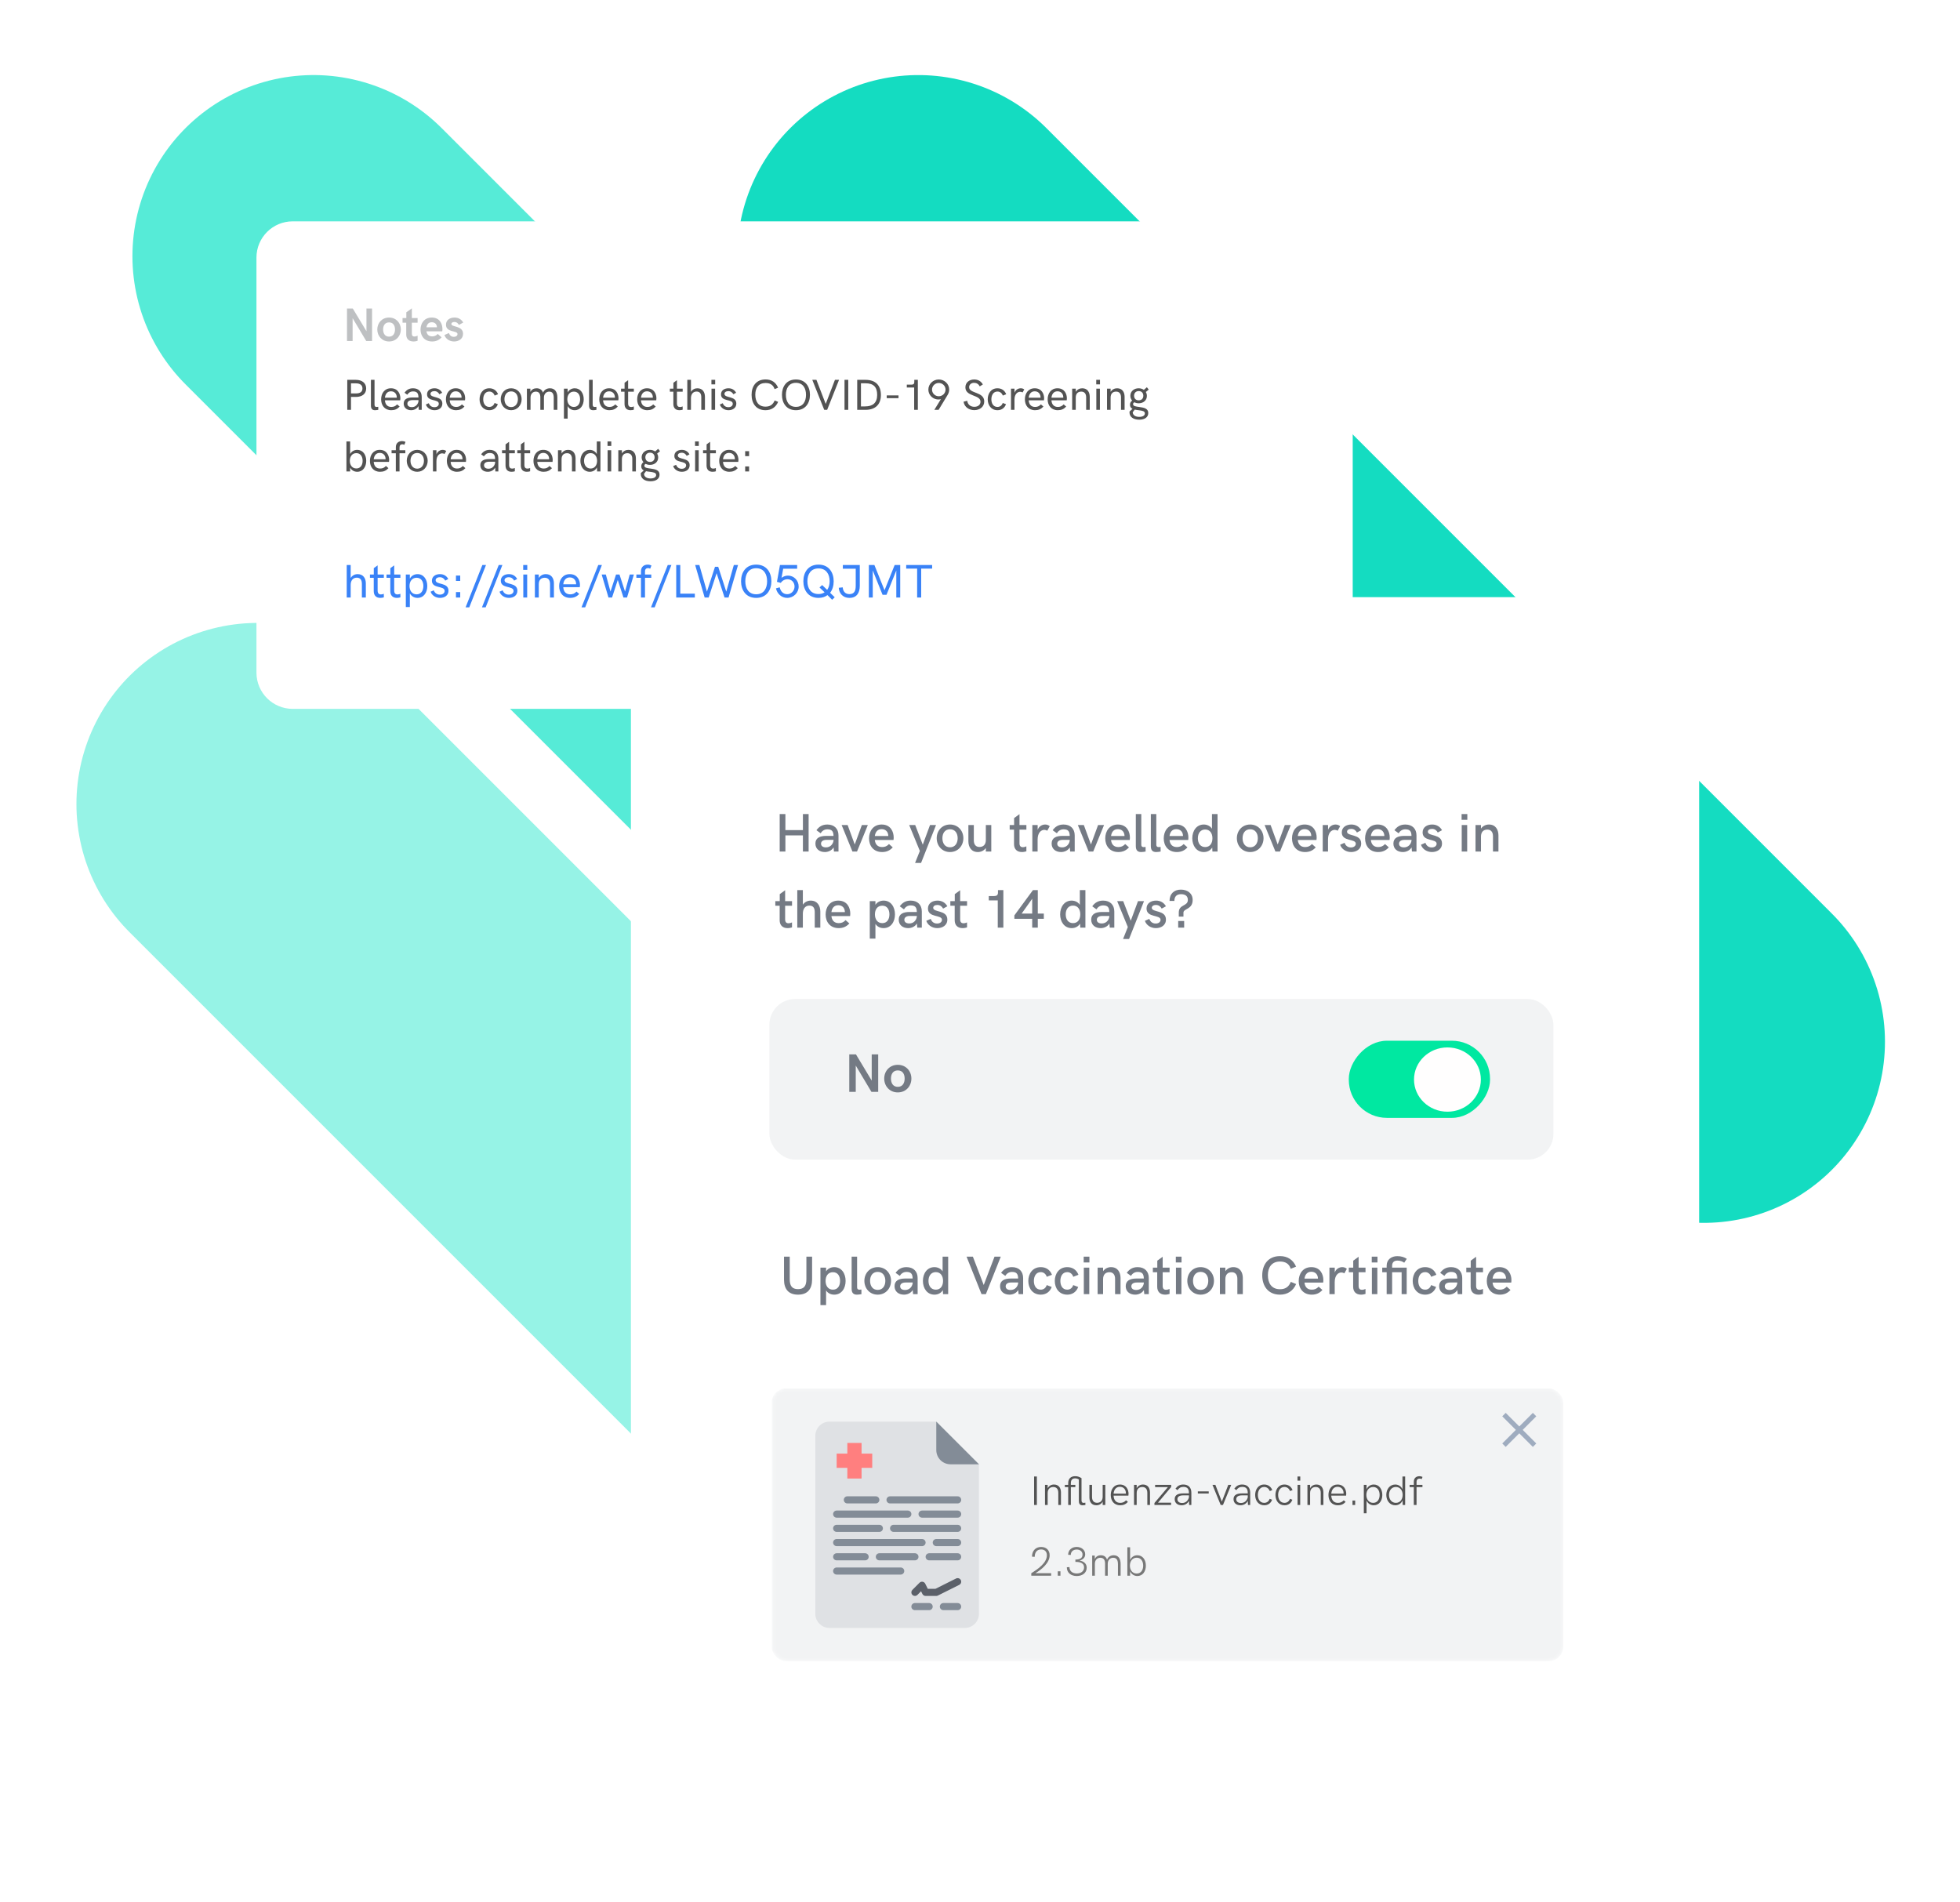 <?xml version="1.0" encoding="utf-8"?>
<svg width="541" height="525" viewBox="0 0 541 525" fill="none" xmlns="http://www.w3.org/2000/svg">
<line x1="415.232" y1="399.396" x2="86.554" y2="70.718" stroke="#56EBD7" stroke-width="100" stroke-linecap="round"/>
<line x1="470.289" y1="287.532" x2="253.477" y2="70.719" stroke="#14DCC1" stroke-width="100" stroke-linecap="round"/>
<line x1="233.057" y1="383.893" x2="71.097" y2="221.934" stroke="#96F3E6" stroke-width="100" stroke-linecap="round"/>
<g filter="url(#filter0_d)">
<rect x="174.15" y="164.822" width="294.85" height="329.178" rx="21.634" fill="white"/>
</g>
<path d="M215.211 235.039H216.786V230.579H221.62V235.039H223.195V224.69H221.62V229.129H216.786V224.69H215.211V235.039ZM228.358 227.583C226.966 227.583 226.058 228.184 225.355 229.158L226.512 229.993C226.886 229.385 227.487 228.909 228.365 228.909C229.647 228.909 230.035 229.466 230.065 230.725H228.029C226.315 230.725 225.07 231.275 225.07 232.835C225.07 234.322 226.183 235.179 227.684 235.179C228.6 235.179 229.596 234.754 230.087 233.897L230.189 235.039H231.442V230.586C231.442 228.785 230.314 227.583 228.358 227.583ZM227.985 233.89C227.084 233.89 226.622 233.479 226.622 232.879C226.622 232.278 227.098 231.824 228.116 231.824H230.065V232.051C229.911 233.04 229.171 233.89 227.985 233.89ZM235.294 235.039H236.554L239.542 227.723H237.894L235.924 233.091L233.961 227.723H232.306L235.294 235.039ZM243.483 235.179C244.691 235.179 245.614 234.768 246.42 233.89L245.38 232.974C244.816 233.582 244.222 233.802 243.49 233.802C242.23 233.802 241.6 233.04 241.468 231.853H246.617C246.647 231.751 246.676 231.451 246.676 231.172C246.676 229.598 245.87 227.583 243.358 227.583C241 227.583 239.872 229.451 239.872 231.414C239.872 233.421 241.066 235.179 243.483 235.179ZM241.468 230.755C241.622 229.656 242.201 228.858 243.343 228.858C244.354 228.858 244.991 229.466 245.138 230.293C245.174 230.44 245.189 230.594 245.182 230.755H241.468ZM252.579 238.182H254.235L258.365 227.723H256.703L254.703 233.142L252.616 227.723H250.953L253.898 234.878L252.579 238.182ZM262.225 235.179C264.43 235.179 265.909 233.443 265.909 231.363C265.909 229.29 264.43 227.583 262.225 227.583C260.021 227.583 258.549 229.29 258.549 231.363C258.549 233.45 260.021 235.179 262.225 235.179ZM262.225 233.868C260.797 233.868 260.123 232.71 260.123 231.363C260.123 230.022 260.797 228.894 262.225 228.894C263.654 228.894 264.335 230.03 264.335 231.363C264.335 232.703 263.654 233.868 262.225 233.868ZM269.908 235.179C270.714 235.179 271.571 234.834 272.113 234.058V235.039H273.614V227.723H272.113V231.831C272.113 233.157 271.417 233.78 270.333 233.78C269.322 233.78 268.795 233.055 268.795 231.971V227.723H267.294V232.198C267.301 233.743 268.055 235.179 269.908 235.179ZM282.074 235.179C282.565 235.179 283.048 235.069 283.304 234.974L283.297 233.604C283.07 233.706 282.696 233.838 282.338 233.838C281.766 233.838 281.4 233.56 281.4 232.747V228.997H283.304V227.723H281.4V224.72L279.913 225.804V227.723H278.69V228.997H279.891V233.003C279.891 234.358 280.69 235.179 282.074 235.179ZM284.945 235.039H286.403V231.736C286.403 229.832 287.369 229.056 288.256 229.056C288.541 229.056 288.82 229.143 289.061 229.297L289.75 228.052C289.413 227.73 288.937 227.583 288.483 227.583C287.64 227.583 286.747 228.081 286.417 229.056V227.723H284.945V235.039ZM293.558 227.583C292.167 227.583 291.258 228.184 290.555 229.158L291.713 229.993C292.086 229.385 292.687 228.909 293.566 228.909C294.847 228.909 295.236 229.466 295.265 230.725H293.229C291.515 230.725 290.27 231.275 290.27 232.835C290.27 234.322 291.383 235.179 292.884 235.179C293.8 235.179 294.796 234.754 295.287 233.897L295.389 235.039H296.642V230.586C296.642 228.785 295.514 227.583 293.558 227.583ZM293.185 233.89C292.284 233.89 291.822 233.479 291.822 232.879C291.822 232.278 292.299 231.824 293.317 231.824H295.265V232.051C295.111 233.04 294.371 233.89 293.185 233.89ZM300.494 235.039H301.754L304.742 227.723H303.094L301.124 233.091L299.161 227.723H297.506L300.494 235.039ZM308.683 235.179C309.891 235.179 310.814 234.768 311.62 233.89L310.58 232.974C310.016 233.582 309.423 233.802 308.69 233.802C307.43 233.802 306.8 233.04 306.669 231.853H311.818C311.847 231.751 311.876 231.451 311.876 231.172C311.876 229.598 311.07 227.583 308.558 227.583C306.2 227.583 305.072 229.451 305.072 231.414C305.072 233.421 306.266 235.179 308.683 235.179ZM306.669 230.755C306.822 229.656 307.401 228.858 308.544 228.858C309.554 228.858 310.192 229.466 310.338 230.293C310.375 230.44 310.389 230.594 310.382 230.755H306.669ZM314.982 235.179C315.362 235.179 315.853 235.113 316.212 235.039L316.205 233.765C316.007 233.794 315.802 233.816 315.677 233.816C315.194 233.816 315.018 233.56 315.018 233.142V224.69H313.509V233.553C313.509 234.761 314.073 235.179 314.982 235.179ZM319.127 235.179C319.508 235.179 319.999 235.113 320.358 235.039L320.35 233.765C320.153 233.794 319.947 233.816 319.823 233.816C319.34 233.816 319.164 233.56 319.164 233.142V224.69H317.655V233.553C317.655 234.761 318.219 235.179 319.127 235.179ZM324.825 235.179C326.034 235.179 326.957 234.768 327.762 233.89L326.722 232.974C326.158 233.582 325.565 233.802 324.833 233.802C323.573 233.802 322.943 233.04 322.811 231.853H327.96C327.989 231.751 328.019 231.451 328.019 231.172C328.019 229.598 327.213 227.583 324.701 227.583C322.342 227.583 321.215 229.451 321.215 231.414C321.215 233.421 322.408 235.179 324.825 235.179ZM322.811 230.755C322.965 229.656 323.544 228.858 324.686 228.858C325.697 228.858 326.334 229.466 326.481 230.293C326.517 230.44 326.532 230.594 326.525 230.755H322.811ZM332.289 235.179C333.226 235.179 334.098 234.761 334.596 233.933L334.654 235.039H336.068V224.69H334.53V228.748C334.039 227.972 333.16 227.583 332.267 227.583C330.26 227.583 329.095 229.334 329.095 231.377C329.095 233.435 330.26 235.179 332.289 235.179ZM332.655 233.802C331.322 233.802 330.633 232.74 330.633 231.377C330.633 230.03 331.322 228.96 332.655 228.96C333.981 228.96 334.654 230.015 334.654 231.377C334.654 232.754 333.981 233.802 332.655 233.802ZM345.077 235.179C347.281 235.179 348.761 233.443 348.761 231.363C348.761 229.29 347.281 227.583 345.077 227.583C342.872 227.583 341.4 229.29 341.4 231.363C341.4 233.45 342.872 235.179 345.077 235.179ZM345.077 233.868C343.649 233.868 342.975 232.71 342.975 231.363C342.975 230.022 343.649 228.894 345.077 228.894C346.505 228.894 347.186 230.03 347.186 231.363C347.186 232.703 346.505 233.868 345.077 233.868ZM352.042 235.039H353.302L356.29 227.723H354.642L352.672 233.091L350.709 227.723H349.054L352.042 235.039ZM360.231 235.179C361.439 235.179 362.362 234.768 363.168 233.89L362.128 232.974C361.564 233.582 360.97 233.802 360.238 233.802C358.978 233.802 358.348 233.04 358.216 231.853H363.365C363.395 231.751 363.424 231.451 363.424 231.172C363.424 229.598 362.618 227.583 360.106 227.583C357.748 227.583 356.62 229.451 356.62 231.414C356.62 233.421 357.814 235.179 360.231 235.179ZM358.216 230.755C358.37 229.656 358.949 228.858 360.091 228.858C361.102 228.858 361.739 229.466 361.886 230.293C361.923 230.44 361.937 230.594 361.93 230.755H358.216ZM365.101 235.039H366.559V231.736C366.559 229.832 367.526 229.056 368.412 229.056C368.697 229.056 368.976 229.143 369.217 229.297L369.906 228.052C369.569 227.73 369.093 227.583 368.639 227.583C367.797 227.583 366.903 228.081 366.573 229.056V227.723H365.101V235.039ZM372.945 235.179C374.344 235.179 375.714 234.432 375.714 232.813C375.714 230.088 371.81 230.916 371.81 229.576C371.81 229.121 372.25 228.785 372.953 228.785C373.78 228.785 374.257 229.268 374.542 229.788L375.714 229.151C375.172 228.169 374.227 227.583 373.004 227.583C371.598 227.583 370.36 228.308 370.36 229.773C370.36 232.373 374.227 231.407 374.227 232.886C374.227 233.399 373.788 233.911 372.872 233.911C371.847 233.911 371.341 233.238 371.122 232.63L369.906 233.164C370.272 234.285 371.437 235.179 372.945 235.179ZM380.402 235.179C381.61 235.179 382.533 234.768 383.339 233.89L382.299 232.974C381.735 233.582 381.141 233.802 380.409 233.802C379.149 233.802 378.519 233.04 378.387 231.853H383.536C383.566 231.751 383.595 231.451 383.595 231.172C383.595 229.598 382.789 227.583 380.277 227.583C377.919 227.583 376.791 229.451 376.791 231.414C376.791 233.421 377.985 235.179 380.402 235.179ZM378.387 230.755C378.541 229.656 379.12 228.858 380.262 228.858C381.273 228.858 381.91 229.466 382.057 230.293C382.093 230.44 382.108 230.594 382.101 230.755H378.387ZM387.894 227.583C386.503 227.583 385.594 228.184 384.891 229.158L386.049 229.993C386.422 229.385 387.023 228.909 387.902 228.909C389.183 228.909 389.571 229.466 389.601 230.725H387.565C385.851 230.725 384.606 231.275 384.606 232.835C384.606 234.322 385.719 235.179 387.22 235.179C388.136 235.179 389.132 234.754 389.623 233.897L389.725 235.039H390.978V230.586C390.978 228.785 389.85 227.583 387.894 227.583ZM387.521 233.89C386.62 233.89 386.158 233.479 386.158 232.879C386.158 232.278 386.634 231.824 387.653 231.824H389.601V232.051C389.447 233.04 388.707 233.89 387.521 233.89ZM395.255 235.179C396.654 235.179 398.024 234.432 398.024 232.813C398.024 230.088 394.12 230.916 394.12 229.576C394.12 229.121 394.559 228.785 395.262 228.785C396.09 228.785 396.566 229.268 396.852 229.788L398.024 229.151C397.482 228.169 396.537 227.583 395.314 227.583C393.907 227.583 392.67 228.308 392.67 229.773C392.67 232.373 396.537 231.407 396.537 232.886C396.537 233.399 396.097 233.911 395.182 233.911C394.156 233.911 393.651 233.238 393.431 232.63L392.216 233.164C392.582 234.285 393.746 235.179 395.255 235.179ZM403.429 226.287H405.011V224.69H403.429V226.287ZM403.466 235.039H404.974V227.723H403.466V235.039ZM407.274 235.039H408.783V230.931C408.783 229.605 409.471 228.982 410.555 228.982C411.559 228.982 412.093 229.707 412.093 230.791V235.039H413.602V230.564C413.595 229.019 412.826 227.583 410.98 227.583C410.174 227.583 409.325 227.928 408.783 228.704V227.723H407.274V235.039ZM217.386 256.179C217.877 256.179 218.361 256.069 218.617 255.974L218.61 254.604C218.383 254.706 218.009 254.838 217.65 254.838C217.079 254.838 216.713 254.56 216.713 253.747V249.997H218.617V248.723H216.713V245.72L215.226 246.804V248.723H214.003V249.997H215.204V254.003C215.204 255.358 216.002 256.179 217.386 256.179ZM220.067 256.039H221.605V252.18C221.605 250.905 222.213 249.96 223.407 249.96C224.557 249.96 224.886 250.751 224.886 251.791V256.039H226.424V251.564C226.41 250.019 225.619 248.583 223.773 248.583C222.967 248.583 222.147 248.928 221.605 249.704V245.69H220.067V256.039ZM231.5 256.179C232.709 256.179 233.632 255.768 234.437 254.89L233.397 253.974C232.833 254.582 232.24 254.802 231.508 254.802C230.248 254.802 229.618 254.04 229.486 252.853H234.635C234.664 252.751 234.694 252.451 234.694 252.172C234.694 250.598 233.888 248.583 231.376 248.583C229.017 248.583 227.889 250.451 227.889 252.414C227.889 254.421 229.083 256.179 231.5 256.179ZM229.486 251.755C229.64 250.656 230.218 249.858 231.361 249.858C232.372 249.858 233.009 250.466 233.155 251.293C233.192 251.44 233.207 251.594 233.199 251.755H229.486ZM240.077 259.072H241.637V255.014C242.128 255.79 242.97 256.179 243.878 256.179C245.907 256.179 247.028 254.435 247.028 252.385C247.028 250.341 245.907 248.583 243.9 248.583C243.007 248.583 242.128 248.972 241.637 249.748V248.723H240.077V259.072ZM243.527 254.802C242.201 254.802 241.498 253.747 241.498 252.385C241.498 251.015 242.201 249.982 243.527 249.982C244.86 249.982 245.497 251.03 245.497 252.385C245.497 253.732 244.86 254.802 243.527 254.802ZM251.356 248.583C249.965 248.583 249.056 249.184 248.353 250.158L249.51 250.993C249.884 250.385 250.485 249.909 251.363 249.909C252.645 249.909 253.033 250.466 253.063 251.725H251.027C249.313 251.725 248.068 252.275 248.068 253.835C248.068 255.322 249.181 256.179 250.682 256.179C251.598 256.179 252.594 255.754 253.085 254.897L253.187 256.039H254.44V251.586C254.44 249.785 253.312 248.583 251.356 248.583ZM250.983 254.89C250.082 254.89 249.62 254.479 249.62 253.879C249.62 253.278 250.096 252.824 251.114 252.824H253.063V253.051C252.909 254.04 252.169 254.89 250.983 254.89ZM258.717 256.179C260.116 256.179 261.486 255.432 261.486 253.813C261.486 251.088 257.582 251.916 257.582 250.576C257.582 250.121 258.021 249.785 258.724 249.785C259.552 249.785 260.028 250.268 260.314 250.788L261.486 250.151C260.944 249.169 259.999 248.583 258.776 248.583C257.369 248.583 256.132 249.308 256.132 250.773C256.132 253.373 259.999 252.407 259.999 253.886C259.999 254.399 259.559 254.911 258.644 254.911C257.618 254.911 257.113 254.238 256.893 253.63L255.677 254.164C256.044 255.285 257.208 256.179 258.717 256.179ZM265.697 256.179C266.188 256.179 266.671 256.069 266.927 255.974L266.92 254.604C266.693 254.706 266.32 254.838 265.961 254.838C265.389 254.838 265.023 254.56 265.023 253.747V249.997H266.927V248.723H265.023V245.72L263.536 246.804V248.723H262.313V249.997H263.514V254.003C263.514 255.358 264.313 256.179 265.697 256.179ZM275.46 245.69V246.408C275.46 247.053 275.094 247.324 274.427 247.324H272.926V248.525H275.402V256.039H276.947V245.69H275.46ZM286.454 252.158V245.69H285.113L279.987 252.663V253.6H284.908V256.039H286.454V253.6H288.116V252.158H286.454ZM282.001 252.158L284.908 248.071V252.158H282.001ZM295.814 256.179C296.752 256.179 297.623 255.761 298.121 254.933L298.18 256.039H299.593V245.69H298.055V249.748C297.565 248.972 296.686 248.583 295.792 248.583C293.785 248.583 292.621 250.334 292.621 252.377C292.621 254.435 293.785 256.179 295.814 256.179ZM296.18 254.802C294.847 254.802 294.159 253.74 294.159 252.377C294.159 251.03 294.847 249.96 296.18 249.96C297.506 249.96 298.18 251.015 298.18 252.377C298.18 253.754 297.506 254.802 296.18 254.802ZM304.486 248.583C303.094 248.583 302.186 249.184 301.483 250.158L302.64 250.993C303.014 250.385 303.614 249.909 304.493 249.909C305.775 249.909 306.163 250.466 306.193 251.725H304.156C302.443 251.725 301.197 252.275 301.197 253.835C301.197 255.322 302.311 256.179 303.812 256.179C304.728 256.179 305.724 255.754 306.215 254.897L306.317 256.039H307.57V251.586C307.57 249.785 306.442 248.583 304.486 248.583ZM304.112 254.89C303.212 254.89 302.75 254.479 302.75 253.879C302.75 253.278 303.226 252.824 304.244 252.824H306.193V253.051C306.039 254.04 305.299 254.89 304.112 254.89ZM309.987 259.182H311.642L315.773 248.723H314.11L312.111 254.142L310.023 248.723H308.361L311.305 255.878L309.987 259.182ZM319.054 256.179C320.453 256.179 321.822 255.432 321.822 253.813C321.822 251.088 317.919 251.916 317.919 250.576C317.919 250.121 318.358 249.785 319.061 249.785C319.889 249.785 320.365 250.268 320.651 250.788L321.822 250.151C321.28 249.169 320.336 248.583 319.112 248.583C317.706 248.583 316.468 249.308 316.468 250.773C316.468 253.373 320.336 252.407 320.336 253.886C320.336 254.399 319.896 254.911 318.981 254.911C317.955 254.911 317.45 254.238 317.23 253.63L316.014 254.164C316.381 255.285 317.545 256.179 319.054 256.179ZM325.367 253.007H326.656V251.901C326.656 250.744 329.198 251.066 329.198 248.408C329.198 246.54 327.733 245.551 325.946 245.551C324.064 245.551 322.819 246.701 322.819 248.671H324.152C324.159 247.492 324.745 246.811 325.997 246.811C327.133 246.811 327.872 247.316 327.872 248.386C327.872 250.224 325.367 249.543 325.367 251.894V253.007ZM325.206 256.039H326.854V254.208H325.206V256.039Z" fill="#747A84"/>
<path d="M220.274 357.348C222.955 357.348 224.156 355.737 224.156 353.151V346.86H222.581V353.034C222.581 354.821 222.018 355.824 220.274 355.824C218.538 355.824 217.982 354.828 217.982 353.049V346.86H216.407V353.224C216.407 355.744 217.594 357.348 220.274 357.348ZM226.456 360.241H228.016V356.183C228.507 356.96 229.349 357.348 230.257 357.348C232.286 357.348 233.407 355.605 233.407 353.554C233.407 351.51 232.286 349.753 230.279 349.753C229.386 349.753 228.507 350.141 228.016 350.917V349.892H226.456V360.241ZM229.906 355.971C228.58 355.971 227.877 354.916 227.877 353.554C227.877 352.184 228.58 351.152 229.906 351.152C231.239 351.152 231.876 352.199 231.876 353.554C231.876 354.902 231.239 355.971 229.906 355.971ZM236.541 357.348C236.922 357.348 237.413 357.282 237.772 357.209L237.765 355.934C237.567 355.964 237.362 355.986 237.237 355.986C236.754 355.986 236.578 355.729 236.578 355.312V346.86H235.069V355.722C235.069 356.93 235.633 357.348 236.541 357.348ZM242.262 357.348C244.466 357.348 245.946 355.612 245.946 353.532C245.946 351.459 244.466 349.753 242.262 349.753C240.057 349.753 238.585 351.459 238.585 353.532C238.585 355.619 240.057 357.348 242.262 357.348ZM242.262 356.037C240.833 356.037 240.16 354.88 240.16 353.532C240.16 352.192 240.833 351.064 242.262 351.064C243.69 351.064 244.371 352.199 244.371 353.532C244.371 354.872 243.69 356.037 242.262 356.037ZM250.201 349.753C248.809 349.753 247.901 350.353 247.198 351.327L248.355 352.162C248.729 351.554 249.33 351.078 250.208 351.078C251.49 351.078 251.878 351.635 251.908 352.895H249.872C248.158 352.895 246.913 353.444 246.913 355.004C246.913 356.491 248.026 357.348 249.527 357.348C250.443 357.348 251.439 356.923 251.93 356.066L252.032 357.209H253.285V352.756C253.285 350.954 252.157 349.753 250.201 349.753ZM249.828 356.059C248.927 356.059 248.465 355.649 248.465 355.048C248.465 354.448 248.941 353.993 249.959 353.993H251.908V354.22C251.754 355.209 251.014 356.059 249.828 356.059ZM257.935 357.348C258.873 357.348 259.745 356.93 260.243 356.103L260.301 357.209H261.715V346.86H260.177V350.917C259.686 350.141 258.807 349.753 257.913 349.753C255.907 349.753 254.742 351.503 254.742 353.547C254.742 355.605 255.907 357.348 257.935 357.348ZM258.302 355.971C256.969 355.971 256.28 354.909 256.28 353.547C256.28 352.199 256.969 351.13 258.302 351.13C259.627 351.13 260.301 352.184 260.301 353.547C260.301 354.924 259.627 355.971 258.302 355.971ZM274.51 346.86L271.529 354.682L268.534 346.86H266.79L270.921 357.209H272.122L276.239 346.86H274.51ZM279.322 349.753C277.931 349.753 277.022 350.353 276.319 351.327L277.476 352.162C277.85 351.554 278.451 351.078 279.33 351.078C280.611 351.078 280.999 351.635 281.029 352.895H278.993C277.279 352.895 276.034 353.444 276.034 355.004C276.034 356.491 277.147 357.348 278.648 357.348C279.564 357.348 280.56 356.923 281.051 356.066L281.153 357.209H282.406V352.756C282.406 350.954 281.278 349.753 279.322 349.753ZM278.949 356.059C278.048 356.059 277.586 355.649 277.586 355.048C277.586 354.448 278.062 353.993 279.08 353.993H281.029V354.22C280.875 355.209 280.135 356.059 278.949 356.059ZM287.291 357.348C288.712 357.348 289.818 356.557 290.294 355.224L288.917 354.704C288.69 355.466 288.075 355.971 287.276 355.971C285.921 355.971 285.372 354.806 285.372 353.561C285.372 352.338 285.929 351.13 287.276 351.13C288.075 351.13 288.683 351.65 288.932 352.419L290.367 351.862C289.818 350.456 288.69 349.753 287.276 349.753C284.955 349.753 283.834 351.642 283.834 353.561C283.834 355.546 284.998 357.348 287.291 357.348ZM294.601 357.348C296.021 357.348 297.127 356.557 297.603 355.224L296.226 354.704C295.999 355.466 295.384 355.971 294.586 355.971C293.231 355.971 292.682 354.806 292.682 353.561C292.682 352.338 293.238 351.13 294.586 351.13C295.384 351.13 295.992 351.65 296.241 352.419L297.677 351.862C297.127 350.456 295.999 349.753 294.586 349.753C292.264 349.753 291.143 351.642 291.143 353.561C291.143 355.546 292.308 357.348 294.601 357.348ZM299.12 348.456H300.702V346.86H299.12V348.456ZM299.156 357.209H300.665V349.892H299.156V357.209ZM302.965 357.209H304.474V353.1C304.474 351.774 305.162 351.152 306.246 351.152C307.249 351.152 307.784 351.877 307.784 352.961V357.209H309.293V352.734C309.286 351.188 308.517 349.753 306.671 349.753C305.865 349.753 305.016 350.097 304.474 350.873V349.892H302.965V357.209ZM314.01 349.753C312.618 349.753 311.71 350.353 311.007 351.327L312.164 352.162C312.538 351.554 313.138 351.078 314.017 351.078C315.299 351.078 315.687 351.635 315.716 352.895H313.68C311.966 352.895 310.721 353.444 310.721 355.004C310.721 356.491 311.834 357.348 313.336 357.348C314.251 357.348 315.247 356.923 315.738 356.066L315.841 357.209H317.093V352.756C317.093 350.954 315.965 349.753 314.01 349.753ZM313.636 356.059C312.735 356.059 312.274 355.649 312.274 355.048C312.274 354.448 312.75 353.993 313.768 353.993H315.716V354.22C315.562 355.209 314.823 356.059 313.636 356.059ZM321.598 357.348C322.088 357.348 322.572 357.238 322.828 357.143L322.821 355.773C322.594 355.876 322.22 356.008 321.861 356.008C321.29 356.008 320.924 355.729 320.924 354.916V351.166H322.828V349.892H320.924V346.889L319.437 347.973V349.892H318.214V351.166H319.415V355.173C319.415 356.528 320.213 357.348 321.598 357.348ZM324.549 348.456H326.131V346.86H324.549V348.456ZM324.586 357.209H326.095V349.892H324.586V357.209ZM331.397 357.348C333.602 357.348 335.081 355.612 335.081 353.532C335.081 351.459 333.602 349.753 331.397 349.753C329.193 349.753 327.721 351.459 327.721 353.532C327.721 355.619 329.193 357.348 331.397 357.348ZM331.397 356.037C329.969 356.037 329.295 354.88 329.295 353.532C329.295 352.192 329.969 351.064 331.397 351.064C332.826 351.064 333.507 352.199 333.507 353.532C333.507 354.872 332.826 356.037 331.397 356.037ZM336.715 357.209H338.224V353.1C338.224 351.774 338.912 351.152 339.996 351.152C340.999 351.152 341.534 351.877 341.534 352.961V357.209H343.043V352.734C343.036 351.188 342.267 349.753 340.421 349.753C339.615 349.753 338.766 350.097 338.224 350.873V349.892H336.715V357.209ZM353.304 357.348C355.348 357.348 356.937 356.323 357.757 354.418L356.292 353.818C355.706 355.26 354.74 355.846 353.304 355.846C350.96 355.846 349.964 354.162 349.964 351.965C349.964 349.826 351.012 348.207 353.304 348.207C354.754 348.207 355.831 348.779 356.263 350.207L357.743 349.621C356.93 347.717 355.37 346.706 353.319 346.706C349.994 346.706 348.404 349.115 348.404 352.031C348.404 354.938 350.008 357.348 353.304 357.348ZM362.079 357.348C363.287 357.348 364.21 356.938 365.016 356.059L363.976 355.143C363.412 355.751 362.818 355.971 362.086 355.971C360.826 355.971 360.196 355.209 360.064 354.023H365.213C365.243 353.92 365.272 353.62 365.272 353.342C365.272 351.767 364.466 349.753 361.954 349.753C359.596 349.753 358.468 351.62 358.468 353.583C358.468 355.59 359.662 357.348 362.079 357.348ZM360.064 352.924C360.218 351.825 360.797 351.027 361.939 351.027C362.95 351.027 363.587 351.635 363.734 352.463C363.77 352.609 363.785 352.763 363.778 352.924H360.064ZM366.949 357.209H368.407V353.906C368.407 352.001 369.373 351.225 370.26 351.225C370.545 351.225 370.824 351.313 371.065 351.467L371.754 350.221C371.417 349.899 370.941 349.753 370.487 349.753C369.644 349.753 368.751 350.251 368.421 351.225V349.892H366.949V357.209ZM375.68 357.348C376.17 357.348 376.654 357.238 376.91 357.143L376.903 355.773C376.676 355.876 376.302 356.008 375.943 356.008C375.372 356.008 375.006 355.729 375.006 354.916V351.166H376.91V349.892H375.006V346.889L373.519 347.973V349.892H372.296V351.166H373.497V355.173C373.497 356.528 374.295 357.348 375.68 357.348ZM378.631 348.456H380.213V346.86H378.631V348.456ZM378.668 357.209H380.177V349.892H378.668V357.209ZM388.277 349.892H384.256V349.365C384.256 348.464 384.747 347.944 385.736 347.944C386.476 347.944 387.076 348.156 387.589 348.53L388.299 347.46C387.567 346.984 386.79 346.72 385.663 346.72C384.088 346.72 382.747 347.636 382.747 349.335V349.892H381.524V351.166H382.747V357.209H384.256V351.166H386.878V357.209H388.277V349.892ZM393.39 357.348C394.81 357.348 395.916 356.557 396.393 355.224L395.016 354.704C394.788 355.466 394.173 355.971 393.375 355.971C392.02 355.971 391.471 354.806 391.471 353.561C391.471 352.338 392.027 351.13 393.375 351.13C394.173 351.13 394.781 351.65 395.03 352.419L396.466 351.862C395.916 350.456 394.788 349.753 393.375 349.753C391.053 349.753 389.933 351.642 389.933 353.561C389.933 355.546 391.097 357.348 393.39 357.348ZM400.523 349.753C399.132 349.753 398.224 350.353 397.52 351.327L398.678 352.162C399.051 351.554 399.652 351.078 400.531 351.078C401.812 351.078 402.201 351.635 402.23 352.895H400.194C398.48 352.895 397.235 353.444 397.235 355.004C397.235 356.491 398.348 357.348 399.85 357.348C400.765 357.348 401.761 356.923 402.252 356.066L402.354 357.209H403.607V352.756C403.607 350.954 402.479 349.753 400.523 349.753ZM400.15 356.059C399.249 356.059 398.788 355.649 398.788 355.048C398.788 354.448 399.264 353.993 400.282 353.993H402.23V354.22C402.076 355.209 401.336 356.059 400.15 356.059ZM408.111 357.348C408.602 357.348 409.085 357.238 409.342 357.143L409.334 355.773C409.107 355.876 408.734 356.008 408.375 356.008C407.804 356.008 407.437 355.729 407.437 354.916V351.166H409.342V349.892H407.437V346.889L405.951 347.973V349.892H404.727V351.166H405.929V355.173C405.929 356.528 406.727 357.348 408.111 357.348ZM413.993 357.348C415.201 357.348 416.124 356.938 416.93 356.059L415.89 355.143C415.326 355.751 414.732 355.971 414 355.971C412.74 355.971 412.11 355.209 411.978 354.023H417.127C417.157 353.92 417.186 353.62 417.186 353.342C417.186 351.767 416.38 349.753 413.868 349.753C411.51 349.753 410.382 351.62 410.382 353.583C410.382 355.59 411.576 357.348 413.993 357.348ZM411.978 352.924C412.132 351.825 412.711 351.027 413.853 351.027C414.864 351.027 415.501 351.635 415.648 352.463C415.684 352.609 415.699 352.763 415.692 352.924H411.978Z" fill="#747A84"/>
<rect x="212.369" y="275.741" width="216.407" height="44.331" rx="7.104" fill="#F2F3F4"/>
<rect width="38.987" height="21.292" rx="10.525" transform="matrix(-1 0 0 1 411.282 287.261)" fill="#00E8A1"/>
<path fill-rule="evenodd" clip-rule="evenodd" d="M399.522 306.849C394.427 306.849 390.296 302.877 390.296 297.977C390.296 293.078 394.427 289.106 399.522 289.106C404.618 289.106 408.749 293.078 408.749 297.977C408.749 302.877 404.618 306.849 399.522 306.849Z" fill="#FFFEFE"/>
<path d="M240.612 291.031V298.267L236.262 291.031H234.416V301.38H236.203V294.107L240.539 301.38H242.4V291.031H240.612ZM247.812 301.526C250.075 301.526 251.562 299.776 251.562 297.703C251.562 295.638 250.075 293.909 247.812 293.909C245.549 293.909 244.062 295.638 244.062 297.703C244.062 299.776 245.549 301.526 247.812 301.526ZM247.812 299.988C246.465 299.988 245.923 298.904 245.923 297.703C245.923 296.502 246.465 295.454 247.812 295.454C249.167 295.454 249.702 296.502 249.702 297.703C249.702 298.904 249.167 299.988 247.812 299.988Z" fill="#747A84"/>
<g clip-path="url(#clip0)">
<mask id="mask0" mask-type="alpha" maskUnits="userSpaceOnUse" x="212" y="383" width="220" height="76">
<rect x="213.319" y="383.546" width="217.864" height="74.638" rx="3.698" fill="#F7F8FA" stroke="#DAE1EA" stroke-width="0.672"/>
</mask>
<g mask="url(#mask0)">
<rect x="212.983" y="383.21" width="218.536" height="75.311" rx="4.035" fill="#F2F3F4"/>
</g>
<path fill-rule="evenodd" clip-rule="evenodd" d="M424.047 390.924L420.296 394.675L424.047 398.426L423.101 399.371L419.351 395.62L415.6 399.371L414.654 398.426L418.405 394.675L414.654 390.924L415.6 389.978L419.351 393.729L423.101 389.978L424.047 390.924Z" fill="#9FACBF"/>
<path d="M285.434 415.4H286.196V407.541H285.434V415.4ZM288.443 415.4H289.177V412.113C289.177 411.034 289.783 410.439 290.723 410.439C291.635 410.439 292.113 411.039 292.113 412.052V415.4H292.847V411.879C292.825 410.678 292.213 409.755 290.918 409.755C290.183 409.755 289.527 410.111 289.177 410.789V409.844H288.443V415.4ZM298.815 415.483C299.054 415.483 299.349 415.444 299.594 415.394L299.583 414.766C299.416 414.799 299.249 414.821 299.132 414.821C298.582 414.821 298.52 414.465 298.52 414.037V407.997C297.847 407.591 297.419 407.458 296.73 407.458C295.678 407.458 294.844 408.058 294.844 409.382V409.844H293.921V410.467H294.844V415.4H295.578V410.467H296.813L296.819 409.844H295.578V409.393C295.578 408.459 296.001 408.058 296.763 408.058C297.158 408.058 297.497 408.17 297.786 408.364V414.226C297.786 415.01 298.02 415.483 298.815 415.483ZM302.619 415.483C303.354 415.483 304.015 415.133 304.36 414.454V415.4H305.089V409.844H304.36V413.125C304.36 414.21 303.748 414.799 302.814 414.799C301.902 414.799 301.424 414.204 301.424 413.192V409.844H300.695V413.359C300.717 414.56 301.318 415.483 302.619 415.483ZM309.182 415.483C310.078 415.483 310.706 415.211 311.329 414.56L310.817 414.109C310.317 414.632 309.855 414.816 309.188 414.816C308.07 414.816 307.425 414.059 307.369 412.819H311.463C311.485 412.736 311.502 412.513 311.502 412.324C311.502 411.223 310.906 409.755 309.093 409.755C307.475 409.755 306.591 411.078 306.591 412.647C306.591 414.243 307.508 415.483 309.182 415.483ZM307.369 412.274C307.464 411.162 308.076 410.383 309.088 410.383C310.189 410.383 310.69 411.173 310.756 411.924C310.773 412.035 310.773 412.157 310.767 412.274H307.369ZM313.014 415.4H313.748V412.113C313.748 411.034 314.355 410.439 315.295 410.439C316.207 410.439 316.685 411.039 316.685 412.052V415.4H317.419V411.879C317.397 410.678 316.785 409.755 315.489 409.755C314.755 409.755 314.099 410.111 313.748 410.789V409.844H313.014V415.4ZM323.27 409.844H318.832V410.467H322.369L318.648 414.86V415.4H323.242V414.771H319.627L323.27 410.433V409.844ZM326.624 409.755C325.64 409.755 324.994 410.155 324.455 410.9L325.017 411.312C325.4 410.739 325.89 410.405 326.63 410.405C327.742 410.405 328.17 410.962 328.17 412.135V412.202H326.568C325.133 412.202 324.238 412.658 324.238 413.787C324.238 414.855 325.028 415.483 326.157 415.483C326.985 415.483 327.759 415.077 328.176 414.271L328.226 415.4H328.838V412.007C328.838 410.611 328.048 409.755 326.624 409.755ZM326.296 414.855C325.462 414.855 324.989 414.443 324.989 413.809C324.989 413.142 325.512 412.747 326.607 412.747H328.17V413.314C327.914 414.226 327.264 414.855 326.296 414.855ZM330.628 412.224H333.632V411.651H330.628V412.224ZM336.935 415.4H337.564L339.839 409.844H339.032L337.252 414.465L335.467 409.844H334.666L336.935 415.4ZM342.864 409.755C341.88 409.755 341.235 410.155 340.695 410.9L341.257 411.312C341.641 410.739 342.13 410.405 342.87 410.405C343.982 410.405 344.41 410.962 344.41 412.135V412.202H342.809C341.374 412.202 340.478 412.658 340.478 413.787C340.478 414.855 341.268 415.483 342.397 415.483C343.226 415.483 343.999 415.077 344.416 414.271L344.466 415.4H345.078V412.007C345.078 410.611 344.288 409.755 342.864 409.755ZM342.536 414.855C341.702 414.855 341.229 414.443 341.229 413.809C341.229 413.142 341.752 412.747 342.848 412.747H344.41V413.314C344.155 414.226 343.504 414.855 342.536 414.855ZM348.954 415.483C349.978 415.483 350.784 414.921 351.123 413.954L350.45 413.698C350.228 414.388 349.672 414.816 348.949 414.816C347.747 414.816 347.197 413.776 347.197 412.63C347.197 411.501 347.747 410.428 348.943 410.428C349.655 410.428 350.217 410.861 350.478 411.557L351.179 411.284C350.767 410.283 349.955 409.755 348.943 409.755C347.275 409.755 346.452 411.173 346.452 412.63C346.452 414.204 347.358 415.483 348.954 415.483ZM354.549 415.483C355.573 415.483 356.379 414.921 356.719 413.954L356.046 413.698C355.823 414.388 355.267 414.816 354.544 414.816C353.343 414.816 352.792 413.776 352.792 412.63C352.792 411.501 353.343 410.428 354.538 410.428C355.25 410.428 355.812 410.861 356.073 411.557L356.774 411.284C356.363 410.283 355.551 409.755 354.538 409.755C352.87 409.755 352.047 411.173 352.047 412.63C352.047 414.204 352.953 415.483 354.549 415.483ZM358.137 408.681H358.904V407.541H358.137V408.681ZM358.153 415.4H358.882V409.844H358.153V415.4ZM360.879 415.4H361.613V412.113C361.613 411.034 362.219 410.439 363.159 410.439C364.071 410.439 364.55 411.039 364.55 412.052V415.4H365.284V411.879C365.261 410.678 364.65 409.755 363.354 409.755C362.62 409.755 361.963 410.111 361.613 410.789V409.844H360.879V415.4ZM369.271 415.483C370.167 415.483 370.795 415.211 371.418 414.56L370.907 414.109C370.406 414.632 369.944 414.816 369.277 414.816C368.159 414.816 367.514 414.059 367.458 412.819H371.552C371.574 412.736 371.591 412.513 371.591 412.324C371.591 411.223 370.996 409.755 369.182 409.755C367.564 409.755 366.68 411.078 366.68 412.647C366.68 414.243 367.597 415.483 369.271 415.483ZM367.458 412.274C367.553 411.162 368.165 410.383 369.177 410.383C370.278 410.383 370.779 411.173 370.845 411.924C370.862 412.035 370.862 412.157 370.857 412.274H367.458ZM373.315 415.4H374.055V414.176H373.315V415.4ZM376.441 417.702H377.197V414.176C377.547 414.988 378.298 415.483 379.182 415.483C380.684 415.483 381.546 414.204 381.546 412.624C381.546 411.05 380.684 409.755 379.194 409.755C378.315 409.755 377.547 410.25 377.197 411.073V409.844H376.441V417.702ZM379.021 414.816C377.864 414.816 377.136 413.87 377.136 412.624C377.136 411.379 377.864 410.439 379.021 410.439C380.184 410.439 380.806 411.39 380.806 412.624C380.806 413.854 380.184 414.816 379.021 414.816ZM385.128 415.483C386.018 415.483 386.791 414.977 387.136 414.137L387.164 415.4H387.853V407.541H387.108V411.067C386.763 410.25 385.99 409.755 385.117 409.755C383.621 409.755 382.647 411.045 382.647 412.613C382.647 414.198 383.621 415.483 385.128 415.483ZM385.289 414.816C384.132 414.816 383.393 413.854 383.393 412.613C383.393 411.384 384.132 410.428 385.289 410.428C386.446 410.428 387.164 411.373 387.164 412.613C387.164 413.87 386.446 414.816 385.289 414.816ZM390.239 415.4H390.996V410.467H392.625V409.844H390.996V409.048C390.996 408.409 391.318 408.114 391.885 408.114C392.052 408.114 392.225 408.175 392.403 408.27L392.647 407.663C392.392 407.535 392.114 407.458 391.819 407.458C390.896 407.458 390.245 407.98 390.245 408.982V409.844H389.082V410.467H390.239V415.4Z" fill="#535353"/>
<path d="M285.792 434.232C287.527 433.192 289.724 431.39 289.724 429.293C289.724 427.836 288.767 426.99 287.36 426.99C285.77 426.99 284.852 428.142 284.852 429.665L285.597 429.71C285.614 428.548 286.159 427.674 287.366 427.674C288.406 427.674 288.962 428.32 288.962 429.276C288.962 431.395 286.526 433.064 284.657 434.232V434.927H290.141V434.232H285.792ZM291.965 434.927H292.705V433.703H291.965V434.927ZM297.21 435.01C298.745 435.01 299.952 434.159 299.952 432.702C299.952 431.529 299.068 430.928 297.978 430.739C298.84 430.516 299.535 429.988 299.535 429.004C299.535 427.78 298.467 426.985 297.188 426.985C295.859 426.985 294.835 427.808 294.835 429.148L295.558 429.193C295.564 428.281 296.22 427.697 297.199 427.697C298.117 427.697 298.801 428.236 298.801 429.087C298.801 430.144 297.966 430.477 296.832 430.472V431.106C297.866 431.1 299.223 431.284 299.223 432.641C299.223 433.692 298.361 434.304 297.221 434.304C296.014 434.304 295.197 433.648 295.197 432.546L294.468 432.585C294.468 434.148 295.647 435.01 297.21 435.01ZM301.47 434.927H302.205V431.634C302.205 430.667 302.788 429.971 303.717 429.971C304.629 429.971 305.024 430.583 305.024 431.568V434.927H305.758V431.634C305.758 430.667 306.342 429.971 307.266 429.971C308.211 429.971 308.578 430.617 308.578 431.768V434.927H309.312V431.679C309.312 430.255 308.734 429.282 307.399 429.282C306.576 429.282 305.892 429.699 305.564 430.511C305.314 429.66 304.668 429.282 303.851 429.282C303.106 429.282 302.483 429.627 302.177 430.338V429.371H301.465L301.47 434.927ZM313.929 435.01C315.419 435.01 316.281 433.72 316.281 432.14C316.281 430.566 315.419 429.282 313.918 429.282C313.033 429.282 312.282 429.777 311.932 430.594V427.068H311.176V434.927H311.932V433.698C312.282 434.515 313.05 435.01 313.929 435.01ZM313.756 434.326C312.599 434.326 311.871 433.392 311.871 432.14C311.871 430.9 312.599 429.955 313.756 429.955C314.919 429.955 315.542 430.911 315.542 432.14C315.542 433.375 314.919 434.326 313.756 434.326Z" fill="#787878"/>
<path d="M266.287 449.345H228.97C227.928 449.345 226.929 448.931 226.192 448.194C225.456 447.457 225.042 446.458 225.042 445.416V396.315C225.042 395.273 225.456 394.274 226.192 393.537C226.929 392.801 227.928 392.387 228.97 392.387H258.431L270.215 404.171V445.416C270.215 446.458 269.801 447.457 269.065 448.194C268.328 448.931 267.329 449.345 266.287 449.345Z" fill="#DFE1E4"/>
<path d="M270.218 404.171H262.362C261.32 404.171 260.321 403.757 259.584 403.021C258.847 402.284 258.434 401.285 258.434 400.243V392.387L270.218 404.171Z" fill="#838C97"/>
<path d="M264.327 414.973H245.669C245.408 414.973 245.158 414.87 244.974 414.686C244.79 414.502 244.687 414.252 244.687 413.991C244.687 413.731 244.79 413.481 244.974 413.297C245.158 413.113 245.408 413.009 245.669 413.009H264.327C264.588 413.009 264.838 413.113 265.022 413.297C265.206 413.481 265.309 413.731 265.309 413.991C265.309 414.252 265.206 414.502 265.022 414.686C264.838 414.87 264.588 414.973 264.327 414.973Z" fill="#838C97"/>
<path d="M250.577 418.902H230.936C230.676 418.902 230.426 418.798 230.242 418.614C230.058 418.43 229.954 418.18 229.954 417.92C229.954 417.659 230.058 417.409 230.242 417.225C230.426 417.041 230.676 416.938 230.936 416.938H250.577C250.837 416.938 251.087 417.041 251.271 417.225C251.455 417.409 251.559 417.659 251.559 417.92C251.559 418.18 251.455 418.43 251.271 418.614C251.087 418.798 250.837 418.902 250.577 418.902Z" fill="#838C97"/>
<path d="M264.325 422.83H246.648C246.388 422.83 246.138 422.726 245.954 422.542C245.77 422.358 245.666 422.108 245.666 421.848C245.666 421.587 245.77 421.338 245.954 421.153C246.138 420.969 246.388 420.866 246.648 420.866H264.325C264.585 420.866 264.835 420.969 265.019 421.153C265.203 421.338 265.307 421.587 265.307 421.848C265.307 422.108 265.203 422.358 265.019 422.542C264.835 422.726 264.585 422.83 264.325 422.83Z" fill="#838C97"/>
<path d="M254.505 426.758H230.936C230.676 426.758 230.426 426.654 230.242 426.47C230.058 426.286 229.954 426.036 229.954 425.776C229.954 425.515 230.058 425.266 230.242 425.081C230.426 424.897 230.676 424.794 230.936 424.794H254.505C254.765 424.794 255.015 424.897 255.199 425.081C255.383 425.266 255.487 425.515 255.487 425.776C255.487 426.036 255.383 426.286 255.199 426.47C255.015 426.654 254.765 426.758 254.505 426.758Z" fill="#838C97"/>
<path d="M241.741 414.973H233.885C233.624 414.973 233.375 414.87 233.19 414.686C233.006 414.502 232.903 414.252 232.903 413.991C232.903 413.731 233.006 413.481 233.19 413.297C233.375 413.113 233.624 413.009 233.885 413.009H241.741C242.002 413.009 242.251 413.113 242.435 413.297C242.62 413.481 242.723 413.731 242.723 413.991C242.723 414.252 242.62 414.502 242.435 414.686C242.251 414.87 242.002 414.973 241.741 414.973Z" fill="#838C97"/>
<path d="M264.329 418.902H254.508C254.248 418.902 253.998 418.798 253.814 418.614C253.63 418.43 253.526 418.18 253.526 417.92C253.526 417.659 253.63 417.409 253.814 417.225C253.998 417.041 254.248 416.938 254.508 416.938H264.329C264.589 416.938 264.839 417.041 265.023 417.225C265.207 417.409 265.311 417.659 265.311 417.92C265.311 418.18 265.207 418.43 265.023 418.614C264.839 418.798 264.589 418.902 264.329 418.902Z" fill="#838C97"/>
<path d="M242.721 422.83H230.936C230.676 422.83 230.426 422.726 230.242 422.542C230.058 422.358 229.954 422.108 229.954 421.848C229.954 421.587 230.058 421.338 230.242 421.153C230.426 420.969 230.676 420.866 230.936 420.866H242.721C242.981 420.866 243.231 420.969 243.415 421.153C243.599 421.338 243.703 421.587 243.703 421.848C243.703 422.108 243.599 422.358 243.415 422.542C243.231 422.726 242.981 422.83 242.721 422.83Z" fill="#838C97"/>
<path d="M264.328 426.758H258.436C258.176 426.758 257.926 426.654 257.742 426.47C257.558 426.286 257.454 426.036 257.454 425.776C257.454 425.515 257.558 425.266 257.742 425.081C257.926 424.897 258.176 424.794 258.436 424.794H264.328C264.589 424.794 264.839 424.897 265.023 425.081C265.207 425.266 265.31 425.515 265.31 425.776C265.31 426.036 265.207 426.286 265.023 426.47C264.839 426.654 264.589 426.758 264.328 426.758Z" fill="#838C97"/>
<path d="M238.792 430.686H230.936C230.676 430.686 230.426 430.583 230.242 430.398C230.058 430.214 229.954 429.964 229.954 429.704C229.954 429.444 230.058 429.194 230.242 429.01C230.426 428.825 230.676 428.722 230.936 428.722H238.792C239.053 428.722 239.303 428.825 239.487 429.01C239.671 429.194 239.774 429.444 239.774 429.704C239.774 429.964 239.671 430.214 239.487 430.398C239.303 430.583 239.053 430.686 238.792 430.686Z" fill="#838C97"/>
<path d="M252.54 430.686H242.72C242.46 430.686 242.21 430.583 242.026 430.398C241.842 430.214 241.738 429.964 241.738 429.704C241.738 429.444 241.842 429.194 242.026 429.01C242.21 428.825 242.46 428.722 242.72 428.722H252.54C252.801 428.722 253.051 428.825 253.235 429.01C253.419 429.194 253.522 429.444 253.522 429.704C253.522 429.964 253.419 430.214 253.235 430.398C253.051 430.583 252.801 430.686 252.54 430.686Z" fill="#838C97"/>
<path d="M240.755 401.225H237.809V398.279H233.881V401.225H230.935V405.153H233.881V408.099H237.809V405.153H240.755V401.225Z" fill="#FF7F7F"/>
<path d="M248.612 434.614H230.935C230.675 434.614 230.425 434.511 230.241 434.326C230.057 434.142 229.953 433.893 229.953 433.632C229.953 433.372 230.057 433.122 230.241 432.938C230.425 432.753 230.675 432.65 230.935 432.65H248.612C248.872 432.65 249.122 432.753 249.306 432.938C249.491 433.122 249.594 433.372 249.594 433.632C249.594 433.893 249.491 434.142 249.306 434.326C249.122 434.511 248.872 434.614 248.612 434.614Z" fill="#838C97"/>
<path d="M264.327 430.686H256.47C256.21 430.686 255.96 430.583 255.776 430.398C255.592 430.214 255.488 429.964 255.488 429.704C255.488 429.444 255.592 429.194 255.776 429.01C255.96 428.825 256.21 428.722 256.47 428.722H264.327C264.587 428.722 264.837 428.825 265.021 429.01C265.205 429.194 265.309 429.444 265.309 429.704C265.309 429.964 265.205 430.214 265.021 430.398C264.837 430.583 264.587 430.686 264.327 430.686Z" fill="#838C97"/>
<path d="M256.464 444.434H252.536C252.276 444.434 252.026 444.331 251.842 444.147C251.658 443.963 251.554 443.713 251.554 443.452C251.554 443.192 251.658 442.942 251.842 442.758C252.026 442.574 252.276 442.47 252.536 442.47H256.464C256.725 442.47 256.974 442.574 257.159 442.758C257.343 442.942 257.446 443.192 257.446 443.452C257.446 443.713 257.343 443.963 257.159 444.147C256.974 444.331 256.725 444.434 256.464 444.434Z" fill="#838C97"/>
<path d="M264.324 444.434H260.396C260.136 444.434 259.886 444.331 259.702 444.147C259.518 443.963 259.414 443.713 259.414 443.452C259.414 443.192 259.518 442.942 259.702 442.758C259.886 442.574 260.136 442.47 260.396 442.47H264.324C264.585 442.47 264.835 442.574 265.019 442.758C265.203 442.942 265.306 443.192 265.306 443.452C265.306 443.713 265.203 443.963 265.019 444.147C264.835 444.331 264.585 444.434 264.324 444.434Z" fill="#838C97"/>
<path d="M252.536 440.506C252.342 440.506 252.152 440.449 251.991 440.341C251.829 440.233 251.703 440.08 251.629 439.9C251.554 439.721 251.535 439.523 251.573 439.333C251.611 439.142 251.704 438.967 251.842 438.83L253.806 436.866C253.916 436.756 254.05 436.674 254.198 436.626C254.347 436.578 254.504 436.566 254.657 436.591C254.811 436.616 254.956 436.677 255.082 436.769C255.207 436.861 255.309 436.982 255.378 437.121L256.089 438.542H258.196L263.881 435.7C263.997 435.641 264.123 435.606 264.252 435.596C264.381 435.586 264.511 435.601 264.634 435.642C264.757 435.682 264.871 435.747 264.969 435.832C265.067 435.916 265.148 436.02 265.206 436.136C265.264 436.251 265.298 436.378 265.307 436.507C265.316 436.636 265.299 436.766 265.258 436.889C265.216 437.012 265.151 437.125 265.065 437.223C264.98 437.32 264.876 437.399 264.76 437.457L258.867 440.403C258.731 440.471 258.581 440.506 258.428 440.506H255.482C255.3 440.506 255.121 440.456 254.966 440.36C254.811 440.264 254.685 440.127 254.604 439.964L254.231 439.218L253.231 440.219C253.139 440.31 253.031 440.382 252.912 440.432C252.793 440.481 252.665 440.507 252.536 440.506Z" fill="#5B6069"/>
</g>
<g filter="url(#filter1_d)">
<path fill-rule="evenodd" clip-rule="evenodd" d="M80.787 61.094C75.264 61.094 70.787 65.571 70.787 71.094V185.66C70.787 191.183 75.264 195.66 80.787 195.66H363.376C368.899 195.66 373.376 191.183 373.376 185.66V71.094C373.376 65.571 368.899 61.094 363.376 61.094H80.787Z" fill="white"/>
<path d="M101.149 85.154V91.426L97.379 85.154H95.779V94.124H97.328V87.821L101.086 94.124H102.698V85.154H101.149ZM107.389 94.251C109.35 94.251 110.639 92.734 110.639 90.937C110.639 89.147 109.35 87.649 107.389 87.649C105.427 87.649 104.139 89.147 104.139 90.937C104.139 92.734 105.427 94.251 107.389 94.251ZM107.389 92.918C106.221 92.918 105.751 91.978 105.751 90.937C105.751 89.896 106.221 88.989 107.389 88.989C108.563 88.989 109.027 89.896 109.027 90.937C109.027 91.978 108.563 92.918 107.389 92.918ZM114.111 94.251C114.574 94.251 115.031 94.149 115.266 94.06V92.657C115.057 92.759 114.708 92.886 114.384 92.886C113.978 92.886 113.679 92.708 113.679 92.099V89.077H115.266V87.782H113.679V85.104L112.156 86.208V87.782H111.109V89.077H112.131V92.372C112.131 93.527 112.873 94.251 114.111 94.251ZM119.284 94.251C120.351 94.251 121.195 93.876 121.887 93.108L120.821 92.175C120.376 92.67 119.868 92.848 119.297 92.848C118.301 92.848 117.843 92.289 117.71 91.458H122.065C122.096 91.369 122.122 91.109 122.122 90.848C122.122 89.433 121.405 87.649 119.183 87.649C117.037 87.649 116.073 89.325 116.073 90.975C116.073 92.683 117.101 94.251 119.284 94.251ZM117.71 90.341C117.856 89.547 118.256 88.95 119.17 88.95C119.843 88.95 120.389 89.287 120.548 89.941C120.586 90.068 120.598 90.201 120.598 90.341H117.71ZM125.334 94.251C126.533 94.251 127.809 93.603 127.809 92.137C127.809 89.807 124.585 90.379 124.585 89.42C124.585 89.122 124.896 88.874 125.404 88.874C126.089 88.874 126.445 89.287 126.66 89.68L127.86 89.027C127.378 88.17 126.546 87.649 125.454 87.649C124.229 87.649 123.099 88.284 123.099 89.623C123.099 91.864 126.286 91.147 126.286 92.213C126.286 92.55 125.975 92.969 125.258 92.969C124.413 92.969 124.077 92.385 123.906 91.927L122.674 92.473C122.985 93.451 124.001 94.251 125.334 94.251Z" fill="#BEC0C2"/>
<path d="M95.854 113.124H96.88V109.561H98.233C99.927 109.561 101.069 108.729 101.069 107.223C101.069 105.718 99.909 104.844 98.233 104.844H95.854V113.124ZM96.88 108.594V105.811H98.233C99.434 105.811 100.044 106.333 100.044 107.223C100.044 108.114 99.458 108.594 98.233 108.594H96.88ZM103.512 113.223C103.794 113.223 104.145 113.177 104.415 113.118L104.409 112.28C104.239 112.309 104.075 112.327 103.958 112.327C103.477 112.327 103.378 112.04 103.378 111.647V104.844H102.382V111.911C102.382 112.807 102.733 113.223 103.512 113.223ZM108.007 113.223C108.962 113.223 109.665 112.919 110.315 112.221L109.624 111.618C109.137 112.134 108.657 112.321 108.012 112.321C106.917 112.321 106.325 111.618 106.249 110.493H110.462C110.485 110.405 110.509 110.171 110.509 109.954C110.509 108.747 109.87 107.171 107.907 107.171C106.114 107.171 105.2 108.612 105.2 110.223C105.2 111.87 106.155 113.223 108.007 113.223ZM106.249 109.766C106.36 108.741 106.911 108.009 107.901 108.009C108.885 108.009 109.401 108.671 109.501 109.397C109.524 109.514 109.524 109.637 109.524 109.766H106.249ZM114.001 107.171C112.928 107.171 112.225 107.622 111.657 108.401L112.419 108.952C112.77 108.407 113.268 108.038 114.012 108.038C115.12 108.038 115.495 108.571 115.501 109.714H113.843C112.401 109.714 111.428 110.177 111.428 111.389C111.428 112.55 112.296 113.223 113.485 113.223C114.288 113.223 115.096 112.843 115.512 112.081L115.577 113.124H116.403V109.555C116.403 108.102 115.536 107.171 114.001 107.171ZM113.678 112.374C112.882 112.374 112.448 111.993 112.448 111.425C112.448 110.833 112.917 110.44 113.901 110.44H115.501V110.821C115.307 111.7 114.669 112.374 113.678 112.374ZM119.948 113.223C121.079 113.223 122.098 112.626 122.098 111.395C122.098 109.186 118.823 109.983 118.823 108.718C118.823 108.278 119.239 107.962 119.901 107.962C120.587 107.962 121.02 108.354 121.278 108.823L122.046 108.407C121.624 107.628 120.885 107.171 119.936 107.171C118.811 107.171 117.874 107.745 117.874 108.846C117.874 110.95 121.12 110.053 121.12 111.442C121.12 111.958 120.71 112.391 119.901 112.391C119.04 112.391 118.548 111.852 118.348 111.296L117.546 111.647C117.839 112.538 118.764 113.223 119.948 113.223ZM125.889 113.223C126.844 113.223 127.548 112.919 128.198 112.221L127.507 111.618C127.02 112.134 126.54 112.321 125.895 112.321C124.8 112.321 124.208 111.618 124.132 110.493H128.344C128.368 110.405 128.391 110.171 128.391 109.954C128.391 108.747 127.753 107.171 125.79 107.171C123.997 107.171 123.083 108.612 123.083 110.223C123.083 111.87 124.038 113.223 125.889 113.223ZM124.132 109.766C124.243 108.741 124.794 108.009 125.784 108.009C126.768 108.009 127.284 108.671 127.384 109.397C127.407 109.514 127.407 109.637 127.407 109.766H124.132ZM135.071 113.223C136.178 113.223 137.046 112.614 137.415 111.565L136.512 111.225C136.302 111.893 135.762 112.321 135.059 112.321C133.887 112.321 133.378 111.307 133.378 110.206C133.378 109.122 133.887 108.073 135.059 108.073C135.757 108.073 136.296 108.507 136.53 109.186L137.473 108.817C137.04 107.727 136.155 107.171 135.059 107.171C133.249 107.171 132.37 108.671 132.37 110.206C132.37 111.829 133.313 113.223 135.071 113.223ZM141.089 113.223C142.805 113.223 143.983 111.858 143.983 110.182C143.983 108.518 142.805 107.171 141.089 107.171C139.372 107.171 138.206 108.518 138.206 110.182C138.206 111.858 139.372 113.223 141.089 113.223ZM141.089 112.362C139.887 112.362 139.237 111.372 139.237 110.182C139.237 108.999 139.887 108.032 141.089 108.032C142.296 108.032 142.952 109.005 142.952 110.182C142.952 111.366 142.296 112.362 141.089 112.362ZM145.442 113.124H146.438V109.737C146.438 108.8 146.995 108.096 147.909 108.096C148.794 108.096 149.145 108.718 149.145 109.643V113.124H150.135V109.737C150.135 108.8 150.698 108.096 151.6 108.096C152.514 108.096 152.843 108.741 152.843 109.79V113.124H153.839V109.673C153.839 108.26 153.223 107.171 151.794 107.171C150.973 107.171 150.264 107.552 149.878 108.378C149.591 107.516 148.893 107.171 148.102 107.171C147.376 107.171 146.737 107.475 146.397 108.19V107.27H145.436L145.442 113.124ZM155.655 115.55H156.68V112.069C157.061 112.807 157.794 113.223 158.62 113.223C160.225 113.223 161.122 111.852 161.122 110.2C161.122 108.553 160.225 107.171 158.637 107.171C157.817 107.171 157.061 107.587 156.68 108.325V107.27H155.655V115.55ZM158.397 112.321C157.255 112.321 156.593 111.401 156.593 110.2C156.593 108.993 157.255 108.091 158.397 108.091C159.54 108.091 160.126 109.01 160.126 110.2C160.126 111.389 159.54 112.321 158.397 112.321ZM163.723 113.223C164.005 113.223 164.356 113.177 164.626 113.118L164.62 112.28C164.45 112.309 164.286 112.327 164.169 112.327C163.688 112.327 163.589 112.04 163.589 111.647V104.844H162.593V111.911C162.593 112.807 162.944 113.223 163.723 113.223ZM168.218 113.223C169.173 113.223 169.876 112.919 170.526 112.221L169.835 111.618C169.348 112.134 168.868 112.321 168.223 112.321C167.128 112.321 166.536 111.618 166.46 110.493H170.673C170.696 110.405 170.719 110.171 170.719 109.954C170.719 108.747 170.081 107.171 168.118 107.171C166.325 107.171 165.411 108.612 165.411 110.223C165.411 111.87 166.366 113.223 168.218 113.223ZM166.46 109.766C166.571 108.741 167.122 108.009 168.112 108.009C169.096 108.009 169.612 108.671 169.712 109.397C169.735 109.514 169.735 109.637 169.735 109.766H166.46ZM174.053 113.223C174.417 113.223 174.768 113.153 174.956 113.083L174.95 112.18C174.78 112.257 174.493 112.344 174.223 112.344C173.684 112.344 173.374 112.063 173.374 111.325V108.108H174.956V107.27H173.374V104.938L172.395 105.653V107.27H171.417V108.108H172.384V111.489C172.384 112.591 172.981 113.223 174.053 113.223ZM178.682 113.223C179.637 113.223 180.341 112.919 180.991 112.221L180.3 111.618C179.813 112.134 179.333 112.321 178.688 112.321C177.593 112.321 177.001 111.618 176.925 110.493H181.137C181.161 110.405 181.184 110.171 181.184 109.954C181.184 108.747 180.546 107.171 178.583 107.171C176.79 107.171 175.876 108.612 175.876 110.223C175.876 111.87 176.831 113.223 178.682 113.223ZM176.925 109.766C177.036 108.741 177.587 108.009 178.577 108.009C179.561 108.009 180.077 108.671 180.177 109.397C180.2 109.514 180.2 109.637 180.2 109.766H176.925ZM187.53 113.223C187.893 113.223 188.245 113.153 188.432 113.083L188.427 112.18C188.257 112.257 187.969 112.344 187.7 112.344C187.161 112.344 186.85 112.063 186.85 111.325V108.108H188.432V107.27H186.85V104.938L185.872 105.653V107.27H184.893V108.108H185.86V111.489C185.86 112.591 186.458 113.223 187.53 113.223ZM189.71 113.124H190.718V109.907C190.718 108.841 191.262 108.073 192.264 108.073C193.231 108.073 193.571 108.723 193.571 109.661V113.124H194.579V109.479C194.561 108.225 193.917 107.171 192.493 107.171C191.784 107.171 191.116 107.493 190.718 108.161V104.844H189.71V113.124ZM196.366 106.087H197.403V104.844H196.366V106.087ZM196.389 113.124H197.38V107.27H196.389V113.124ZM201.089 113.223C202.219 113.223 203.239 112.626 203.239 111.395C203.239 109.186 199.964 109.983 199.964 108.718C199.964 108.278 200.38 107.962 201.042 107.962C201.727 107.962 202.161 108.354 202.419 108.823L203.186 108.407C202.764 107.628 202.026 107.171 201.077 107.171C199.952 107.171 199.014 107.745 199.014 108.846C199.014 110.95 202.26 110.053 202.26 111.442C202.26 111.958 201.85 112.391 201.042 112.391C200.18 112.391 199.688 111.852 199.489 111.296L198.686 111.647C198.979 112.538 199.905 113.223 201.089 113.223ZM211.29 113.223C212.913 113.223 214.132 112.427 214.782 110.927L213.827 110.534C213.329 111.729 212.514 112.239 211.29 112.239C209.309 112.239 208.477 110.798 208.477 108.934C208.477 107.048 209.391 105.718 211.307 105.718C212.55 105.718 213.423 106.216 213.803 107.405L214.77 107.018C214.143 105.518 212.954 104.733 211.319 104.733C208.729 104.733 207.452 106.579 207.452 108.975C207.452 111.366 208.735 113.223 211.29 113.223ZM219.692 113.223C222.335 113.223 223.565 111.237 223.565 108.981C223.565 106.725 222.335 104.745 219.692 104.745C217.061 104.745 215.837 106.725 215.837 108.981C215.837 111.237 217.061 113.223 219.692 113.223ZM219.692 112.303C217.729 112.303 216.921 110.768 216.921 108.981C216.921 107.2 217.729 105.665 219.692 105.665C221.673 105.665 222.475 107.2 222.475 108.981C222.475 110.768 221.673 112.303 219.692 112.303ZM230.462 104.844L227.913 111.495L225.352 104.844H224.21L227.503 113.124H228.311L231.593 104.844H230.462ZM233.104 113.124H234.135V104.844H233.104V113.124ZM236.608 113.124H238.887C241.624 113.124 243.147 111.63 243.147 109.046C243.147 106.35 241.665 104.844 238.899 104.844H236.608V113.124ZM237.639 112.175V105.794H238.882C241.108 105.794 242.116 106.813 242.116 109.005C242.116 111.225 240.868 112.175 238.788 112.175H237.639ZM244.753 109.901H248.005V109.139H244.753V109.901ZM252.364 104.844V105.489C252.364 105.969 252.094 106.169 251.602 106.169H250.296V106.96H252.329V113.124H253.343V104.844H252.364ZM259.12 104.745C257.532 104.745 256.249 105.999 256.249 107.534C256.249 108.846 257.192 109.925 258.399 110.194C258.833 110.294 259.278 110.282 259.706 110.177L257.895 113.124H259.073L261.557 109.022C261.821 108.583 261.997 108.091 261.997 107.522C261.997 105.999 260.708 104.745 259.12 104.745ZM259.12 109.374C258.089 109.374 257.257 108.542 257.257 107.54C257.257 106.532 258.089 105.706 259.12 105.706C260.157 105.706 260.989 106.526 260.989 107.534C260.989 108.548 260.151 109.374 259.12 109.374ZM268.934 113.206C270.464 113.206 271.671 112.268 271.671 110.803C271.671 108.067 267.499 108.694 267.499 106.866C267.499 106.163 268.085 105.665 268.852 105.665C269.55 105.665 270.083 105.993 270.434 106.643L271.29 106.116C270.751 105.161 269.901 104.745 268.887 104.745C267.557 104.745 266.468 105.565 266.468 106.913C266.468 109.538 270.639 108.87 270.639 110.891C270.639 111.682 269.995 112.286 268.952 112.286C267.921 112.286 267.124 111.729 266.977 110.622L265.958 110.88C266.21 112.403 267.493 113.206 268.934 113.206ZM275.333 113.223C276.44 113.223 277.307 112.614 277.677 111.565L276.774 111.225C276.563 111.893 276.024 112.321 275.321 112.321C274.149 112.321 273.639 111.307 273.639 110.206C273.639 109.122 274.149 108.073 275.321 108.073C276.018 108.073 276.557 108.507 276.792 109.186L277.735 108.817C277.302 107.727 276.417 107.171 275.321 107.171C273.51 107.171 272.632 108.671 272.632 110.206C272.632 111.829 273.575 113.223 275.333 113.223ZM279.053 113.124H280.014V110.305C280.014 108.753 280.864 108.137 281.602 108.137C281.837 108.137 282.059 108.202 282.259 108.313L282.716 107.493C282.452 107.27 282.094 107.171 281.749 107.171C281.063 107.171 280.302 107.575 280.02 108.419V107.27H279.053V113.124ZM285.698 113.223C286.653 113.223 287.356 112.919 288.007 112.221L287.315 111.618C286.829 112.134 286.348 112.321 285.704 112.321C284.608 112.321 284.016 111.618 283.94 110.493H288.153C288.177 110.405 288.2 110.171 288.2 109.954C288.2 108.747 287.561 107.171 285.598 107.171C283.805 107.171 282.891 108.612 282.891 110.223C282.891 111.87 283.846 113.223 285.698 113.223ZM283.94 109.766C284.052 108.741 284.602 108.009 285.593 108.009C286.577 108.009 287.093 108.671 287.192 109.397C287.216 109.514 287.216 109.637 287.216 109.766H283.94ZM291.979 113.223C292.934 113.223 293.637 112.919 294.288 112.221L293.596 111.618C293.11 112.134 292.63 112.321 291.985 112.321C290.889 112.321 290.298 111.618 290.221 110.493H294.434C294.458 110.405 294.481 110.171 294.481 109.954C294.481 108.747 293.843 107.171 291.88 107.171C290.087 107.171 289.173 108.612 289.173 110.223C289.173 111.87 290.128 113.223 291.979 113.223ZM290.221 109.766C290.333 108.741 290.884 108.009 291.874 108.009C292.858 108.009 293.374 108.671 293.473 109.397C293.497 109.514 293.497 109.637 293.497 109.766H290.221ZM295.94 113.124H296.93V109.749C296.93 108.647 297.522 108.091 298.454 108.091C299.339 108.091 299.802 108.694 299.802 109.661V113.124H300.792V109.479C300.774 108.225 300.147 107.171 298.723 107.171C298.014 107.171 297.335 107.493 296.93 108.161V107.27H295.94V113.124ZM302.585 106.087H303.622V104.844H302.585V106.087ZM302.608 113.124H303.598V107.27H302.608V113.124ZM305.561 113.124H306.552V109.749C306.552 108.647 307.143 108.091 308.075 108.091C308.96 108.091 309.423 108.694 309.423 109.661V113.124H310.413V109.479C310.395 108.225 309.768 107.171 308.344 107.171C307.635 107.171 306.956 107.493 306.552 108.161V107.27H305.561V113.124ZM314.573 112.35C313.53 112.204 312.751 112.139 312.751 111.548C312.751 111.319 312.868 111.155 313.114 111.038C313.46 111.214 313.864 111.313 314.309 111.313C315.563 111.313 316.565 110.516 316.565 109.28C316.565 108.876 316.46 108.507 316.272 108.202L317.075 107.534L316.559 106.889L315.727 107.61C315.335 107.329 314.831 107.171 314.28 107.171C313.014 107.171 312.001 108.014 312.001 109.227C312.001 109.749 312.182 110.206 312.499 110.563C312.106 110.85 311.895 111.214 311.895 111.718C311.895 112.298 312.188 112.637 312.593 112.848L311.784 113.569C311.772 113.645 311.766 113.716 311.766 113.827C311.766 114.999 312.733 115.843 314.456 115.843C315.891 115.843 316.946 115.21 316.946 114.003C316.946 112.719 315.727 112.52 314.573 112.35ZM314.315 107.944C315.1 107.944 315.581 108.477 315.581 109.239C315.581 109.977 315.106 110.499 314.309 110.499C313.507 110.499 313.026 109.977 313.026 109.233C313.026 108.483 313.524 107.944 314.315 107.944ZM314.45 115.063C313.507 115.063 312.792 114.694 312.675 113.956L312.657 113.78L313.208 113.059C313.548 113.135 313.905 113.177 314.227 113.218C315.3 113.352 316.003 113.464 316.003 114.108C316.003 114.718 315.393 115.063 314.45 115.063ZM98.602 130.223C100.19 130.223 101.087 128.841 101.087 127.194C101.087 125.542 100.19 124.171 98.585 124.171C97.758 124.171 97.026 124.587 96.645 125.325V121.844H95.62V130.124H96.645V129.063C97.026 129.807 97.782 130.223 98.602 130.223ZM98.362 129.303C97.219 129.303 96.557 128.395 96.557 127.194C96.557 125.993 97.219 125.073 98.362 125.073C99.505 125.073 100.091 126.005 100.091 127.194C100.091 128.384 99.505 129.303 98.362 129.303ZM104.913 130.223C105.868 130.223 106.571 129.919 107.221 129.221L106.53 128.618C106.044 129.134 105.563 129.321 104.919 129.321C103.823 129.321 103.231 128.618 103.155 127.493H107.368C107.391 127.405 107.415 127.171 107.415 126.954C107.415 125.747 106.776 124.171 104.813 124.171C103.02 124.171 102.106 125.612 102.106 127.223C102.106 128.87 103.061 130.223 104.913 130.223ZM103.155 126.766C103.266 125.741 103.817 125.009 104.807 125.009C105.792 125.009 106.307 125.671 106.407 126.397C106.43 126.514 106.43 126.637 106.43 126.766H103.155ZM109.255 130.124H110.28V125.108H111.88V124.27H110.28V123.503C110.28 122.893 110.591 122.63 111.083 122.63C111.253 122.63 111.428 122.694 111.598 122.788L111.927 121.973C111.639 121.833 111.323 121.745 110.995 121.745C110.01 121.745 109.26 122.319 109.26 123.403V124.27H108.083V125.108H109.255V130.124ZM115.155 130.223C116.872 130.223 118.05 128.858 118.05 127.182C118.05 125.518 116.872 124.171 115.155 124.171C113.438 124.171 112.272 125.518 112.272 127.182C112.272 128.858 113.438 130.223 115.155 130.223ZM115.155 129.362C113.954 129.362 113.303 128.372 113.303 127.182C113.303 125.999 113.954 125.032 115.155 125.032C116.362 125.032 117.018 126.005 117.018 127.182C117.018 128.366 116.362 129.362 115.155 129.362ZM119.503 130.124H120.464V127.305C120.464 125.753 121.313 125.137 122.052 125.137C122.286 125.137 122.509 125.202 122.708 125.313L123.165 124.493C122.901 124.27 122.544 124.171 122.198 124.171C121.512 124.171 120.751 124.575 120.469 125.419V124.27H119.503V130.124ZM126.147 130.223C127.102 130.223 127.805 129.919 128.456 129.221L127.764 128.618C127.278 129.134 126.798 129.321 126.153 129.321C125.057 129.321 124.466 128.618 124.389 127.493H128.602C128.626 127.405 128.649 127.171 128.649 126.954C128.649 125.747 128.01 124.171 126.048 124.171C124.255 124.171 123.341 125.612 123.341 127.223C123.341 128.87 124.296 130.223 126.147 130.223ZM124.389 126.766C124.501 125.741 125.052 125.009 126.042 125.009C127.026 125.009 127.542 125.671 127.641 126.397C127.665 126.514 127.665 126.637 127.665 126.766H124.389ZM135.153 124.171C134.081 124.171 133.378 124.622 132.809 125.401L133.571 125.952C133.923 125.407 134.421 125.038 135.165 125.038C136.272 125.038 136.647 125.571 136.653 126.714H134.995C133.553 126.714 132.581 127.177 132.581 128.389C132.581 129.55 133.448 130.223 134.637 130.223C135.44 130.223 136.249 129.843 136.665 129.081L136.729 130.124H137.555V126.555C137.555 125.102 136.688 124.171 135.153 124.171ZM134.831 129.374C134.034 129.374 133.6 128.993 133.6 128.425C133.6 127.833 134.069 127.44 135.053 127.44H136.653V127.821C136.46 128.7 135.821 129.374 134.831 129.374ZM141.206 130.223C141.569 130.223 141.921 130.153 142.108 130.083L142.102 129.18C141.932 129.257 141.645 129.344 141.376 129.344C140.837 129.344 140.526 129.063 140.526 128.325V125.108H142.108V124.27H140.526V121.938L139.548 122.653V124.27H138.569V125.108H139.536V128.489C139.536 129.591 140.134 130.223 141.206 130.223ZM145.425 130.223C145.788 130.223 146.139 130.153 146.327 130.083L146.321 129.18C146.151 129.257 145.864 129.344 145.594 129.344C145.055 129.344 144.745 129.063 144.745 128.325V125.108H146.327V124.27H144.745V121.938L143.766 122.653V124.27H142.788V125.108H143.755V128.489C143.755 129.591 144.352 130.223 145.425 130.223ZM150.053 130.223C151.009 130.223 151.712 129.919 152.362 129.221L151.671 128.618C151.184 129.134 150.704 129.321 150.059 129.321C148.964 129.321 148.372 128.618 148.296 127.493H152.509C152.532 127.405 152.555 127.171 152.555 126.954C152.555 125.747 151.917 124.171 149.954 124.171C148.161 124.171 147.247 125.612 147.247 127.223C147.247 128.87 148.202 130.223 150.053 130.223ZM148.296 126.766C148.407 125.741 148.958 125.009 149.948 125.009C150.932 125.009 151.448 125.671 151.548 126.397C151.571 126.514 151.571 126.637 151.571 126.766H148.296ZM154.014 130.124H155.005V126.749C155.005 125.647 155.596 125.091 156.528 125.091C157.413 125.091 157.876 125.694 157.876 126.661V130.124H158.866V126.479C158.848 125.225 158.221 124.171 156.798 124.171C156.089 124.171 155.409 124.493 155.005 125.161V124.27H154.014V130.124ZM162.786 130.223C163.63 130.223 164.385 129.79 164.766 129.016L164.807 130.124H165.733V121.844H164.725V125.325C164.344 124.587 163.589 124.171 162.768 124.171C161.18 124.171 160.202 125.548 160.202 127.194C160.202 128.846 161.18 130.223 162.786 130.223ZM163.02 129.321C161.872 129.321 161.21 128.389 161.21 127.194C161.21 126.005 161.872 125.073 163.02 125.073C164.157 125.073 164.807 125.993 164.807 127.194C164.807 128.401 164.157 129.321 163.02 129.321ZM167.69 123.087H168.727V121.844H167.69V123.087ZM167.714 130.124H168.704V124.27H167.714V130.124ZM170.667 130.124H171.657V126.749C171.657 125.647 172.249 125.091 173.18 125.091C174.065 125.091 174.528 125.694 174.528 126.661V130.124H175.518V126.479C175.501 125.225 174.874 124.171 173.45 124.171C172.741 124.171 172.061 124.493 171.657 125.161V124.27H170.667V130.124ZM179.678 129.35C178.635 129.204 177.856 129.139 177.856 128.548C177.856 128.319 177.973 128.155 178.219 128.038C178.565 128.214 178.969 128.313 179.415 128.313C180.669 128.313 181.671 127.516 181.671 126.28C181.671 125.876 181.565 125.507 181.378 125.202L182.18 124.534L181.665 123.889L180.833 124.61C180.44 124.329 179.936 124.171 179.385 124.171C178.12 124.171 177.106 125.014 177.106 126.227C177.106 126.749 177.288 127.206 177.604 127.563C177.212 127.85 177.001 128.214 177.001 128.718C177.001 129.298 177.294 129.637 177.698 129.848L176.889 130.569C176.878 130.645 176.872 130.716 176.872 130.827C176.872 131.999 177.839 132.843 179.561 132.843C180.997 132.843 182.052 132.21 182.052 131.003C182.052 129.719 180.833 129.52 179.678 129.35ZM179.421 124.944C180.206 124.944 180.686 125.477 180.686 126.239C180.686 126.977 180.212 127.499 179.415 127.499C178.612 127.499 178.132 126.977 178.132 126.233C178.132 125.483 178.63 124.944 179.421 124.944ZM179.555 132.063C178.612 132.063 177.897 131.694 177.78 130.956L177.762 130.78L178.313 130.059C178.653 130.135 179.01 130.177 179.333 130.218C180.405 130.352 181.108 130.464 181.108 131.108C181.108 131.718 180.499 132.063 179.555 132.063ZM188.21 130.223C189.341 130.223 190.36 129.626 190.36 128.395C190.36 126.186 187.085 126.983 187.085 125.718C187.085 125.278 187.501 124.962 188.163 124.962C188.848 124.962 189.282 125.354 189.54 125.823L190.307 125.407C189.885 124.628 189.147 124.171 188.198 124.171C187.073 124.171 186.135 124.745 186.135 125.846C186.135 127.95 189.382 127.053 189.382 128.442C189.382 128.958 188.971 129.391 188.163 129.391C187.302 129.391 186.809 128.852 186.61 128.296L185.807 128.647C186.1 129.538 187.026 130.223 188.21 130.223ZM191.843 123.087H192.88V121.844H191.843V123.087ZM191.866 130.124H192.856V124.27H191.866V130.124ZM196.694 130.223C197.057 130.223 197.409 130.153 197.596 130.083L197.591 129.18C197.421 129.257 197.134 129.344 196.864 129.344C196.325 129.344 196.014 129.063 196.014 128.325V125.108H197.596V124.27H196.014V121.938L195.036 122.653V124.27H194.057V125.108H195.024V128.489C195.024 129.591 195.622 130.223 196.694 130.223ZM201.323 130.223C202.278 130.223 202.981 129.919 203.632 129.221L202.94 128.618C202.454 129.134 201.973 129.321 201.329 129.321C200.233 129.321 199.641 128.618 199.565 127.493H203.778C203.802 127.405 203.825 127.171 203.825 126.954C203.825 125.747 203.186 124.171 201.223 124.171C199.43 124.171 198.516 125.612 198.516 127.223C198.516 128.87 199.471 130.223 201.323 130.223ZM199.565 126.766C199.677 125.741 200.227 125.009 201.218 125.009C202.202 125.009 202.718 125.671 202.817 126.397C202.841 126.514 202.841 126.637 202.841 126.766H199.565ZM205.682 125.905H206.766V124.534H205.682V125.905ZM205.682 130.124H206.766V128.747H205.682V130.124Z" fill="#535353"/>
<path d="M95.703 164.92H96.795V161.435C96.795 160.28 97.385 159.448 98.471 159.448C99.518 159.448 99.886 160.153 99.886 161.168V164.92H100.978V160.971C100.959 159.613 100.26 158.47 98.718 158.47C97.95 158.47 97.226 158.82 96.795 159.543V155.95H95.703V164.92ZM104.97 165.028C105.364 165.028 105.745 164.951 105.948 164.875L105.942 163.898C105.758 163.98 105.447 164.075 105.155 164.075C104.571 164.075 104.234 163.771 104.234 162.971V159.486H105.948V158.578H104.234V156.052L103.174 156.826V158.578H102.114V159.486H103.161V163.149C103.161 164.342 103.809 165.028 104.97 165.028ZM109.541 165.028C109.934 165.028 110.315 164.951 110.518 164.875L110.512 163.898C110.328 163.98 110.017 164.075 109.725 164.075C109.141 164.075 108.804 163.771 108.804 162.971V159.486H110.518V158.578H108.804V156.052L107.744 156.826V158.578H106.684V159.486H107.732V163.149C107.732 164.342 108.379 165.028 109.541 165.028ZM112.016 167.548H113.127V163.777C113.54 164.577 114.333 165.028 115.228 165.028C116.968 165.028 117.939 163.542 117.939 161.752C117.939 159.969 116.968 158.47 115.247 158.47C114.359 158.47 113.54 158.921 113.127 159.721V158.578H112.016V167.548ZM114.987 164.05C113.749 164.05 113.032 163.053 113.032 161.752C113.032 160.445 113.749 159.467 114.987 159.467C116.225 159.467 116.86 160.464 116.86 161.752C116.86 163.041 116.225 164.05 114.987 164.05ZM121.462 165.028C122.687 165.028 123.791 164.38 123.791 163.047C123.791 160.654 120.243 161.517 120.243 160.146C120.243 159.67 120.694 159.327 121.411 159.327C122.154 159.327 122.623 159.753 122.903 160.26L123.734 159.81C123.277 158.966 122.477 158.47 121.449 158.47C120.23 158.47 119.215 159.093 119.215 160.286C119.215 162.565 122.731 161.594 122.731 163.098C122.731 163.656 122.287 164.126 121.411 164.126C120.478 164.126 119.945 163.542 119.729 162.939L118.859 163.32C119.177 164.285 120.179 165.028 121.462 165.028ZM125.854 160.349H127.029V158.864H125.854V160.349ZM125.854 164.92H127.029V163.428H125.854V164.92ZM128.514 167.636H129.53L134.151 155.95H133.141L128.514 167.636ZM133.033 167.636H134.049L138.67 155.95H137.661L133.033 167.636ZM140.479 165.028C141.704 165.028 142.809 164.38 142.809 163.047C142.809 160.654 139.26 161.517 139.26 160.146C139.26 159.67 139.711 159.327 140.428 159.327C141.171 159.327 141.641 159.753 141.92 160.26L142.752 159.81C142.295 158.966 141.495 158.47 140.467 158.47C139.248 158.47 138.232 159.093 138.232 160.286C138.232 162.565 141.749 161.594 141.749 163.098C141.749 163.656 141.304 164.126 140.428 164.126C139.495 164.126 138.962 163.542 138.746 162.939L137.877 163.32C138.194 164.285 139.197 165.028 140.479 165.028ZM144.415 157.296H145.538V155.95H144.415V157.296ZM144.44 164.92H145.513V158.578H144.44V164.92ZM147.639 164.92H148.712V161.263C148.712 160.07 149.353 159.467 150.363 159.467C151.321 159.467 151.823 160.121 151.823 161.168V164.92H152.895V160.971C152.876 159.613 152.197 158.47 150.655 158.47C149.886 158.47 149.15 158.82 148.712 159.543V158.578H147.639V164.92ZM157.377 165.028C158.411 165.028 159.173 164.698 159.878 163.942L159.129 163.288C158.602 163.847 158.081 164.05 157.383 164.05C156.196 164.05 155.555 163.288 155.472 162.07H160.036C160.062 161.974 160.087 161.72 160.087 161.486C160.087 160.178 159.395 158.47 157.269 158.47C155.326 158.47 154.336 160.032 154.336 161.778C154.336 163.561 155.371 165.028 157.377 165.028ZM155.472 161.282C155.593 160.172 156.19 159.378 157.262 159.378C158.329 159.378 158.887 160.095 158.995 160.883C159.021 161.01 159.021 161.143 159.021 161.282H155.472ZM160.506 167.636H161.522L166.143 155.95H165.134L160.506 167.636ZM167.952 164.92H168.942L170.516 160.076L172.084 164.92H173.074L174.966 158.578H173.817L172.522 163.282L170.992 158.578H170.04L168.504 163.288L167.222 158.578H166.073L167.952 164.92ZM176.921 164.92H178.032V159.486H179.765V158.578H178.032V157.747C178.032 157.087 178.368 156.801 178.902 156.801C179.086 156.801 179.276 156.871 179.46 156.972L179.816 156.09C179.505 155.938 179.162 155.843 178.806 155.843C177.74 155.843 176.927 156.465 176.927 157.639V158.578H175.652V159.486H176.921V164.92ZM179.689 167.636H180.704L185.325 155.95H184.316L179.689 167.636ZM186.652 164.92H191.787V163.86H187.769V155.95H186.652V164.92ZM194.498 164.92H195.609L197.799 158.21L199.989 164.92H201.093L203.715 155.95H202.553L200.465 163.301L198.243 156.446H197.354L195.126 163.301L193.038 155.95H191.876L194.498 164.92ZM208.723 165.028C211.586 165.028 212.919 162.876 212.919 160.432C212.919 157.988 211.586 155.843 208.723 155.843C205.873 155.843 204.546 157.988 204.546 160.432C204.546 162.876 205.873 165.028 208.723 165.028ZM208.723 164.031C206.596 164.031 205.72 162.368 205.72 160.432C205.72 158.502 206.596 156.839 208.723 156.839C210.868 156.839 211.738 158.502 211.738 160.432C211.738 162.368 210.868 164.031 208.723 164.031ZM217.502 158.877C216.886 158.877 216.302 159.067 215.718 159.492L216.175 156.979H220.028V155.95H215.286L214.455 160.597L215.515 160.883C215.94 160.241 216.638 159.88 217.343 159.88C218.543 159.88 219.311 160.775 219.311 161.892C219.311 163.015 218.454 164.012 217.28 164.012C216.105 164.012 215.439 163.136 215.217 162.114L214.182 162.4C214.512 163.904 215.737 165.028 217.28 165.028C219.031 165.028 220.447 163.599 220.447 161.905C220.447 160.216 219.139 158.877 217.502 158.877ZM229.683 165.542L230.406 164.856L229.124 163.618C229.778 162.806 230.114 161.663 230.114 160.445C230.114 158.001 228.781 155.843 225.925 155.843C223.075 155.843 221.742 157.988 221.742 160.432C221.742 162.876 223.075 165.028 225.925 165.028C226.928 165.028 227.753 164.748 228.401 164.26L229.683 165.542ZM225.925 163.968C223.792 163.968 222.859 162.368 222.859 160.432C222.859 158.502 223.792 156.896 225.925 156.896C228.064 156.896 228.997 158.502 228.997 160.432C228.997 161.352 228.781 162.165 228.318 162.812L226.928 161.486L226.198 162.152L227.607 163.485C227.182 163.783 226.623 163.968 225.925 163.968ZM234.425 165.028C236.468 165.028 237.319 163.676 237.319 161.663V155.95H232.641V156.979H236.196V161.676C236.196 163.18 235.751 163.987 234.425 163.987C233.288 163.987 232.685 163.199 232.609 162.12L231.511 162.241C231.625 163.815 232.685 165.028 234.425 165.028ZM246.948 155.95L244.149 162.92L241.35 155.95H239.82V164.92H240.899V157.461L243.603 164.171H244.695L247.399 157.461V164.92H248.478V155.95H246.948ZM253.15 164.92H254.267V156.953H257.289V155.95H250.129V156.953H253.15V164.92Z" fill="#3982F7"/>
</g>
<defs>
<filter id="filter0_d" x="143.401" y="134.073" width="356.348" height="390.676" filterUnits="userSpaceOnUse" color-interpolation-filters="sRGB">
<feFlood flood-opacity="0" result="BackgroundImageFix"/>
<feColorMatrix in="SourceAlpha" type="matrix" values="0 0 0 0 0 0 0 0 0 0 0 0 0 0 0 0 0 0 127 0"/>
<feOffset/>
<feGaussianBlur stdDeviation="15.374"/>
<feColorMatrix type="matrix" values="0 0 0 0 0 0 0 0 0 0 0 0 0 0 0 0 0 0 0.15 0"/>
<feBlend mode="normal" in2="BackgroundImageFix" result="effect1_dropShadow"/>
<feBlend mode="normal" in="SourceGraphic" in2="effect1_dropShadow" result="shape"/>
</filter>
<filter id="filter1_d" x="44.3" y="34.608" width="355.563" height="187.539" filterUnits="userSpaceOnUse" color-interpolation-filters="sRGB">
<feFlood flood-opacity="0" result="BackgroundImageFix"/>
<feColorMatrix in="SourceAlpha" type="matrix" values="0 0 0 0 0 0 0 0 0 0 0 0 0 0 0 0 0 0 127 0"/>
<feOffset/>
<feGaussianBlur stdDeviation="13.243"/>
<feColorMatrix type="matrix" values="0 0 0 0 0 0 0 0 0 0 0 0 0 0 0 0 0 0 0.15 0"/>
<feBlend mode="normal" in2="BackgroundImageFix" result="effect1_dropShadow"/>
<feBlend mode="normal" in="SourceGraphic" in2="effect1_dropShadow" result="shape"/>
</filter>
<clipPath id="clip0">
<rect width="218.536" height="75.311" fill="white" transform="translate(212.983 383.21)"/>
</clipPath>
</defs>
</svg>

